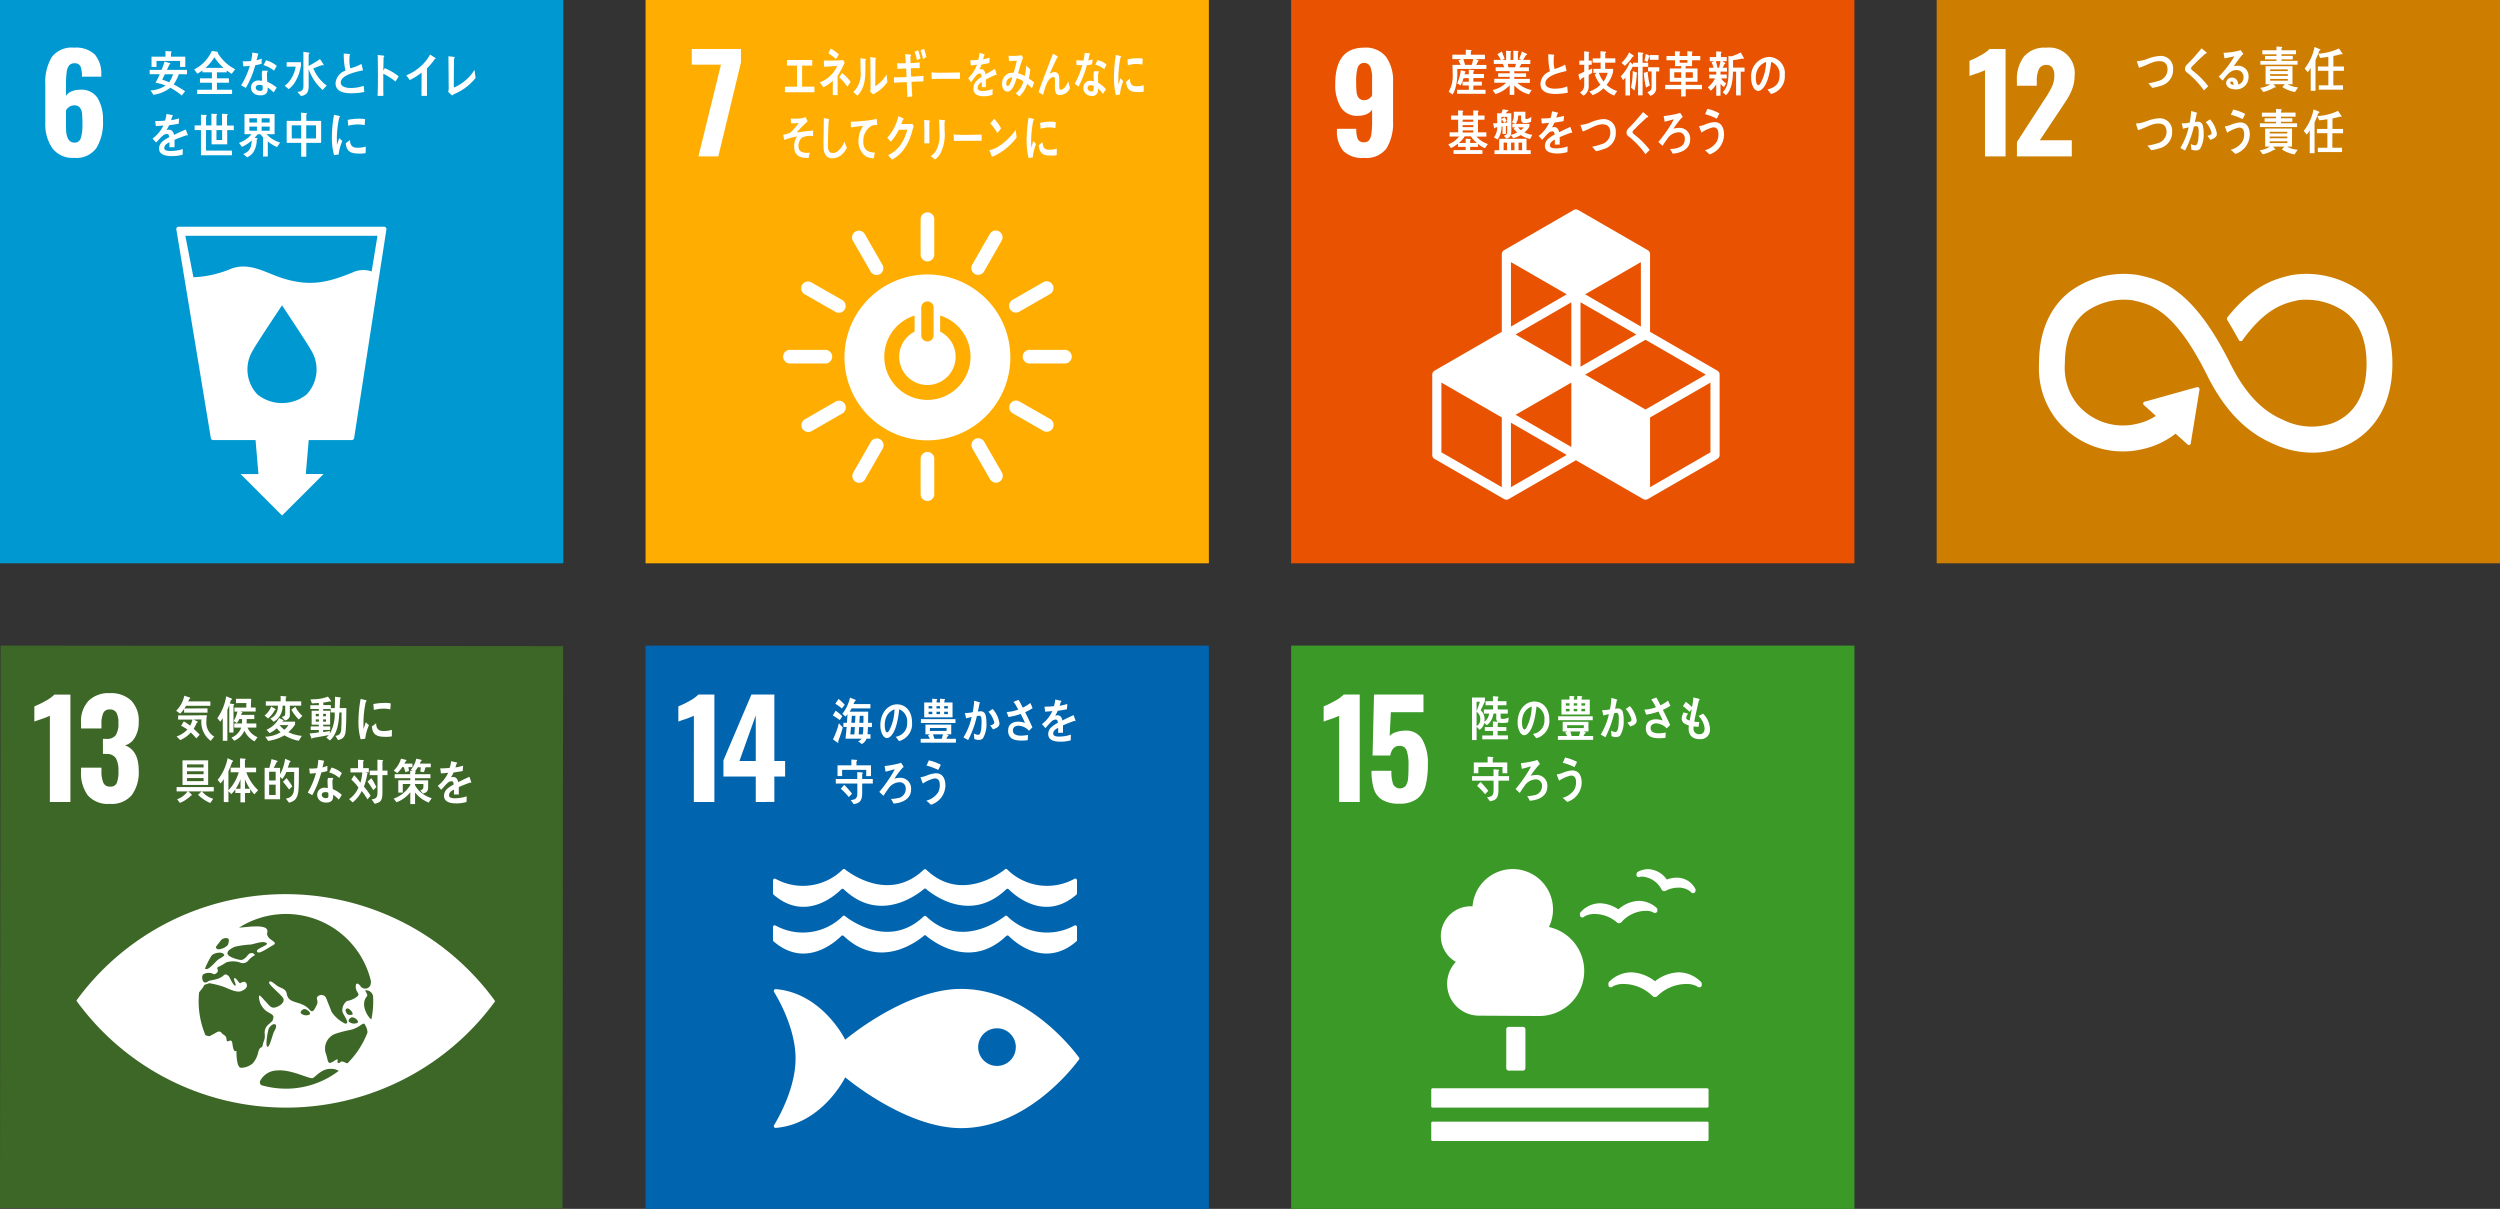 <svg xmlns="http://www.w3.org/2000/svg" width="372" height="179.88" viewBox="0 0 372 179.88">
  <rect x="0" y="0" width="372" height="179.88" fill="#333333" stroke="none"/>
  <g id="グループ_736" data-name="グループ 736" transform="translate(0)">
    <g id="グループ_705" data-name="グループ 705" transform="translate(0 0)">
      <rect id="長方形_750" data-name="長方形 750" width="83.819" height="83.819" transform="translate(0 0)" fill="#0098d1"/>
      <g id="グループ_660" data-name="グループ 660" transform="translate(6.74 7.093)">
        <path id="パス_1620" data-name="パス 1620" d="M987.366,244.86a6.275,6.275,0,0,1-1.056-3.828v-5.683a7.28,7.28,0,0,1,.947-4.035,3.7,3.7,0,0,1,3.335-1.43,4.069,4.069,0,0,1,3.078,1.006,4.356,4.356,0,0,1,.967,3.038l.02.276h-2.9a3.879,3.879,0,0,0-.217-1.549.908.908,0,0,0-.908-.444.968.968,0,0,0-.76.3,1.933,1.933,0,0,0-.375.986,13.383,13.383,0,0,0-.109,1.954v1.618a1.706,1.706,0,0,1,.829-.681,3.265,3.265,0,0,1,1.3-.246,2.841,2.841,0,0,1,2.575,1.233,6.137,6.137,0,0,1,.8,3.364,7.23,7.23,0,0,1-.986,4.094,3.694,3.694,0,0,1-3.295,1.451A3.779,3.779,0,0,1,987.366,244.86Zm4.223-1.509a6.512,6.512,0,0,0,.246-2.1,15.528,15.528,0,0,0-.059-1.559,1.687,1.687,0,0,0-.325-.888.983.983,0,0,0-.819-.335,1.305,1.305,0,0,0-.74.217,1.621,1.621,0,0,0-.5.513v2.545q0,2.269,1.263,2.269A.926.926,0,0,0,991.589,243.351Z" transform="translate(-986.31 -229.884)" fill="#fff"/>
      </g>
      <path id="パス_1621" data-name="パス 1621" d="M1055.716,282.238a.37.37,0,0,0-.277-.121h-30.549a.345.345,0,0,0-.351.41l5.132,31.041a.359.359,0,0,0,.352.3h6.3l.431,5.056-2.651,0,6.167,6.168,6.183-6.181-2.65,0,.43-5.048h6.409a.353.353,0,0,0,.351-.3l4.8-31.036A.364.364,0,0,0,1055.716,282.238Zm-11.807,24.85a5.867,5.867,0,0,1-7.295,0,5.411,5.411,0,0,1-.675-6.6c.492-.921,4.008-6.2,4.31-6.651V293.8l.014.017.012-.017v.036c.294.449,3.816,5.729,4.309,6.651A5.412,5.412,0,0,1,1043.909,307.088Zm9.69-18.319a3.79,3.79,0,0,0-2.885.175c-3.791,1.536-6.37,2.089-10.357.841-2.51-.786-4.86-2.432-7.637-1.43a15.73,15.73,0,0,1-5.643,1.279l-1.2-6.169h28.59Z" transform="translate(-998.298 -248.382)" fill="#fff"/>
      <g id="グループ_661" data-name="グループ 661" transform="translate(22.274 7.572)">
        <path id="パス_1622" data-name="パス 1622" d="M1021.1,234.317a6.625,6.625,0,0,1-.771,1.524,13.484,13.484,0,0,1,1.706,1.013l-.5.632a9.627,9.627,0,0,0-1.7-1.157,5.267,5.267,0,0,1-2.512,1.049l-.433-.654a4.314,4.314,0,0,0,2.24-.733,8.678,8.678,0,0,0-1.5-.417,9.112,9.112,0,0,0,.623-1.257h-1.489v-.649h1.768a10.105,10.105,0,0,0,.438-1.243l.821.252a.082.082,0,0,1,.059.072c0,.071-.089.1-.14.108-.128.273-.248.546-.383.812h2.992v.649Zm.184-1.086v-.892h-3.505v.892h-.739V231.7h2.075v-.833l.795.05c.058,0,.128,0,.128.087,0,.056-.063.086-.1.108v.589h2.125v1.532Zm-2.258,1.092c-.135.267-.256.541-.395.806a7.874,7.874,0,0,1,1.03.389,4.508,4.508,0,0,0,.586-1.2Z" transform="translate(-1016.765 -230.844)" fill="#fff"/>
        <path id="パス_1623" data-name="パス 1623" d="M1035.322,234.231a6.953,6.953,0,0,1-.741-.51v.294h-1.456v.892h1.785v.653h-1.785V236.6h2.255v.641h-5.2V236.6h2.2V235.56H1030.6v-.653h1.779v-.892h-1.418v-.294a5.609,5.609,0,0,1-.752.5l-.471-.634a5.673,5.673,0,0,0,2.628-2.768l.812.137a.095.095,0,0,1,.058.165,6.476,6.476,0,0,0,2.61,2.437Zm-2.579-2.46a6.465,6.465,0,0,1-1.333,1.582h2.706A7.732,7.732,0,0,1,1032.743,231.772Z" transform="translate(-1023.12 -230.823)" fill="#fff"/>
        <path id="パス_1624" data-name="パス 1624" d="M1046.487,232.985c-.317.087-.626.158-.942.215a14.522,14.522,0,0,1-1.4,3.372c-.24-.115-.477-.251-.71-.389a11.41,11.41,0,0,0,1.29-2.9,7.077,7.077,0,0,1-.96.079c-.032-.252-.071-.5-.1-.763a2.631,2.631,0,0,0,.355.016,6.289,6.289,0,0,0,.9-.059,7.2,7.2,0,0,0,.172-1.245c.3.044.6.081.9.145-.078.331-.156.669-.259,1a7.773,7.773,0,0,0,.774-.245C1046.492,232.467,1046.487,232.726,1046.487,232.985Zm1.778,4.256a5.818,5.818,0,0,0-.883-.741c.006.08.006.158.006.237,0,.741-.5.943-1.075.943a1.99,1.99,0,0,1-.614-.094,1.151,1.151,0,0,1-.8-1.021,1.053,1.053,0,0,1,1.134-1.092,3.349,3.349,0,0,1,.528.042c-.019-.337-.044-.675-.044-1.012a1.386,1.386,0,0,1,.077-.491h.579c.039,0,.226-.027.226.06a.038.038,0,0,1-.007.029.866.866,0,0,0-.118.438c0,.382.028.755.06,1.135a4.919,4.919,0,0,1,1.4.856C1048.586,236.773,1048.432,237.016,1048.265,237.241Zm-1.645-1.035a1.1,1.1,0,0,0-.464-.08c-.244,0-.547.073-.547.411s.374.48.625.48.413-.048.413-.359C1046.647,236.507,1046.634,236.356,1046.62,236.205Zm1.709-2.194a4.025,4.025,0,0,0-1.565-.826l.374-.719a4.056,4.056,0,0,1,1.6.827Z" transform="translate(-1029.83 -231.064)" fill="#fff"/>
        <path id="パス_1625" data-name="パス 1625" d="M1058.511,233.42a6.692,6.692,0,0,1-.89,2.279,3.739,3.739,0,0,1-.882.942l-.6-.489a3.869,3.869,0,0,0,.535-.483,4.669,4.669,0,0,0,1.1-2.365h-1.341v-.668h2.139v.488A1.45,1.45,0,0,1,1058.511,233.42Zm3.268,3.351a7.421,7.421,0,0,1-2.074-3.1c0,.834.007,1.66.007,2.495,0,.956-.3,1.352-1.142,1.511l-.541-.619a2.687,2.687,0,0,0,.412-.072c.466-.166.489-.5.489-.993,0-1.228-.005-2.466-.005-3.7v-1.207l.826.13a.093.093,0,0,1,.082.087.184.184,0,0,1-.128.15V233.2a17,17,0,0,0,1.689-1.029l.483.725a.338.338,0,0,1,.065.144.082.082,0,0,1-.085.073.226.226,0,0,1-.116-.051c-.45.15-.894.331-1.339.488a5.746,5.746,0,0,0,2,2.561Z" transform="translate(-1036.053 -230.954)" fill="#fff"/>
        <path id="パス_1626" data-name="パス 1626" d="M1073.338,237.508c-.905,0-2.349-.137-2.349-1.509a2.118,2.118,0,0,1,1.474-1.855,10.712,10.712,0,0,1-.252-2.546l.577.045c.094.006.189.014.283.027.032.009.069.022.069.066a.134.134,0,0,1-.043.079,4.654,4.654,0,0,0-.038.661,4.16,4.16,0,0,0,.121,1.287.079.079,0,0,0,.057.022,7.167,7.167,0,0,0,1.6-.641c.094.309.158.633.235.95-.791.18-3.306.639-3.306,1.826,0,.669.936.8,1.375.8a5.584,5.584,0,0,0,2.031-.325c.037.3.07.611.089.921A9.6,9.6,0,0,1,1073.338,237.508Z" transform="translate(-1043.332 -231.202)" fill="#fff"/>
        <path id="パス_1627" data-name="パス 1627" d="M1085.91,235.975a9.171,9.171,0,0,0-1.81-1.164c0,.118-.006.234-.006.345V236.8c0,.432.012.873.019,1.3h-.866c.043-.937.049-1.875.049-2.815,0-1.093-.006-2.185-.03-3.27l.89.1a.086.086,0,0,1,.086.088.159.159,0,0,1-.1.132c-.019.666-.031,1.335-.044,2a2.772,2.772,0,0,0,.216-.36,8.582,8.582,0,0,1,2.083,1.233C1086.232,235.462,1086.07,235.719,1085.91,235.975Z" transform="translate(-1049.337 -231.408)" fill="#fff"/>
        <path id="パス_1628" data-name="パス 1628" d="M1095.854,232.56a8.553,8.553,0,0,1-1.156,1.387v4.086h-.815l.018-3.462c-.26.212-.538.4-.816.587a8.8,8.8,0,0,1-.952.527l-.513-.718a6.467,6.467,0,0,0,1.292-.668,7.243,7.243,0,0,0,1.168-.952,6.414,6.414,0,0,0,1.08-1.46l.779.5a.1.1,0,0,1,.043.08C1095.983,232.547,1095.9,232.56,1095.854,232.56Z" transform="translate(-1053.44 -231.344)" fill="#fff"/>
        <path id="パス_1629" data-name="パス 1629" d="M1104.857,237.958a2.758,2.758,0,0,0-.442.269c-.193-.184-.387-.376-.586-.544a1.669,1.669,0,0,0,.085-.6c0-.438-.013-.882-.013-1.319,0-1.1-.018-2.275-.031-3.38l.854.1a.094.094,0,0,1,.086.092.184.184,0,0,1-.092.137c-.03,1.029-.042,2.138-.042,3.165v1.1c0,.038.017.046.042.046a.258.258,0,0,0,.078-.015,6.907,6.907,0,0,0,2.668-2.163c.079-.115.151-.238.236-.353.007-.015.025-.037.042-.037s.024.045.031.067c.037.361.085.721.151,1.083A7.927,7.927,0,0,1,1104.857,237.958Z" transform="translate(-1059.421 -231.588)" fill="#fff"/>
        <path id="パス_1630" data-name="パス 1630" d="M1022.757,252.419a.177.177,0,0,1-.1-.037c-.464.152-1.36.49-1.784.675v1.109l-.76-.007c.005-.1.005-.209.005-.331v-.4c-.516.231-.773.525-.773.856,0,.287.3.438.883.438a5.955,5.955,0,0,0,1.875-.287l-.025.842a5.57,5.57,0,0,1-1.618.208c-1.262,0-1.894-.382-1.894-1.151a1.406,1.406,0,0,1,.528-1.036,4.725,4.725,0,0,1,.979-.618c-.012-.323-.115-.488-.3-.488a.955.955,0,0,0-.665.273,5.775,5.775,0,0,0-.5.488c-.237.252-.385.424-.475.511-.116-.13-.3-.324-.534-.59a5.249,5.249,0,0,0,1.624-1.948c-.343.042-.723.071-1.135.092-.025-.272-.064-.524-.1-.747a11.743,11.743,0,0,0,1.475-.072,5.675,5.675,0,0,0,.218-.993l.871.188c.052.013.078.043.078.086s-.033.079-.1.108c-.032.122-.091.31-.173.554a10.826,10.826,0,0,0,1.205-.265l-.072.789c-.354.073-.83.146-1.422.224a4.385,4.385,0,0,1-.4.718,1.363,1.363,0,0,1,.367-.051c.393,0,.651.252.767.77.515-.258,1.1-.525,1.74-.8l.3.8C1022.834,252.391,1022.809,252.419,1022.757,252.419Z" transform="translate(-1017.176 -239.829)" fill="#fff"/>
        <path id="パス_1631" data-name="パス 1631" d="M1034.73,251.592v2.122H1032.4v-2.122h-.824v3.05h3.859v.7h-4.614v-3.755h-.94V250.9h.94v-1.6l.768.044a.1.1,0,0,1,.1.086.141.141,0,0,1-.11.123V250.9h.8v-1.74l.748.036a.1.1,0,0,1,.1.086.148.148,0,0,1-.1.123v1.5h.825v-1.74l.76.036a.1.1,0,0,1,.1.086c0,.059-.065.108-.11.123v1.5h1v.689Zm-.759,0h-.844v1.475h.844Z" transform="translate(-1023.193 -239.808)" fill="#fff"/>
        <path id="パス_1632" data-name="パス 1632" d="M1048.475,254.173a5.459,5.459,0,0,1-1.372-.842v2.25h-.709v-2.841c-.128-.15-.252-.31-.374-.466h-.425a4.928,4.928,0,0,1-.458.517l.329.051c.037.007.1.028.1.086a.147.147,0,0,1-.109.13,3.482,3.482,0,0,1-.521,1.912,2.351,2.351,0,0,1-.909.733l-.579-.5c.941-.352,1.217-.935,1.263-2.006a5.526,5.526,0,0,1-1.451.956l-.444-.6a5.356,5.356,0,0,0,1.122-.589,2.981,2.981,0,0,0,.727-.7h-1.031v-3h4.479v3h-1.192a4.5,4.5,0,0,0,2.018,1.243Zm-2.989-4.285h-1.127v.639h1.127Zm0,1.243h-1.127v.618h1.127Zm1.893-1.243h-1.192v.639h1.192Zm0,1.243h-1.192v.618h1.192Z" transform="translate(-1029.529 -239.864)" fill="#fff"/>
        <path id="パス_1633" data-name="パス 1633" d="M1059.65,253.339v2.07h-.759v-2.07h-2.159v-3.273h2.126v-1.214l.8.064a.1.1,0,0,1,.1.087.137.137,0,0,1-.109.122v.941h2.21v3.273Zm-.766-2.6h-1.4v1.949h1.4Zm2.209,0h-1.451v1.949h1.451Z" transform="translate(-1036.346 -239.657)" fill="#fff"/>
        <path id="パス_1634" data-name="パス 1634" d="M1070.92,255.377c-.224.023-.448.053-.678.082a9.559,9.559,0,0,1-.323-2.824,18.185,18.185,0,0,1,.323-3.179l.541.126a1.887,1.887,0,0,1,.267.069.092.092,0,0,1,.069.1.1.1,0,0,1-.1.1,14.67,14.67,0,0,0-.361,3.3c0,.269.013.532.013.8.112-.339.217-.682.335-1.02.156.142.312.292.466.434A7.066,7.066,0,0,0,1070.92,255.377Zm4.023-.213a5.021,5.021,0,0,1-1.136.064c-.889-.028-1.717-.173-1.825-1.534.209-.158.419-.325.634-.475,0,.772.361,1.121.941,1.138a3.918,3.918,0,0,0,1.4-.169C1074.953,254.513,1074.948,254.835,1074.943,255.165Zm-.156-4.16a4.865,4.865,0,0,0-1.441-.089,6.614,6.614,0,0,0-1,.174c-.026-.268-.044-.6-.077-.869a7.555,7.555,0,0,1,1.411-.169,5.124,5.124,0,0,1,1.174.059C1074.835,250.407,1074.818,250.709,1074.787,251.005Z" transform="translate(-1042.807 -239.952)" fill="#fff"/>
      </g>
    </g>
    <g id="グループ_706" data-name="グループ 706" transform="translate(96.06 0)">
      <rect id="長方形_751" data-name="長方形 751" width="83.819" height="83.819" transform="translate(0)" fill="#ffad00"/>
      <g id="グループ_663" data-name="グループ 663" transform="translate(6.878 7.291)">
        <path id="パス_1635" data-name="パス 1635" d="M70.141,416.755H65.8v-2.328h7.32v1.993l-3.374,13.989h-2.96Z" transform="translate(-65.8 -414.427)" fill="#fff"/>
      </g>
      <g id="グループ_664" data-name="グループ 664" transform="translate(20.465 31.594)">
        <path id="パス_1636" data-name="パス 1636" d="M122.688,480.2a12.342,12.342,0,1,0,12.34,12.341,12.341,12.341,0,0,0-12.34-12.341m-.914,4.876a.918.918,0,0,1,1.833,0v4.237a.919.919,0,0,1-1.833,0Zm.916,13.789a6.42,6.42,0,0,1-1.908-12.55v2.39a4.2,4.2,0,1,0,3.8-.006v-2.388a6.42,6.42,0,0,1-1.9,12.553" transform="translate(-101.213 -470.953)" fill="#fff"/>
        <path id="パス_1637" data-name="パス 1637" d="M99.747,503.206a1.032,1.032,0,0,0-.948-1.013h-5.4a1.017,1.017,0,0,0,0,2.03h5.4a1.035,1.035,0,0,0,.948-1.017" transform="translate(-92.438 -481.73)" fill="#fff"/>
        <path id="パス_1638" data-name="パス 1638" d="M169.635,503.206a1.032,1.032,0,0,0-.948-1.013h-5.4a1.017,1.017,0,0,0,0,2.03h5.4a1.035,1.035,0,0,0,.948-1.017" transform="translate(-126.679 -481.73)" fill="#fff"/>
        <path id="パス_1639" data-name="パス 1639" d="M133.574,539.27a1.032,1.032,0,0,0,1.012-.948v-5.4a1.017,1.017,0,0,0-2.03,0v5.4a1.036,1.036,0,0,0,1.018.948" transform="translate(-112.093 -496.315)" fill="#fff"/>
        <path id="パス_1640" data-name="パス 1640" d="M164.879,521.12a1.033,1.033,0,0,0-.32-1.35l-4.691-2.684a1.017,1.017,0,0,0-1.008,1.761l4.691,2.684a1.035,1.035,0,0,0,1.328-.412" transform="translate(-124.759 -488.976)" fill="#fff"/>
        <path id="パス_1641" data-name="パス 1641" d="M113.141,534.515a1.032,1.032,0,0,0,1.35-.32l2.684-4.69a1.017,1.017,0,0,0-1.761-1.009l-2.684,4.69a1.036,1.036,0,0,0,.412,1.329" transform="translate(-102.329 -494.396)" fill="#fff"/>
        <path id="パス_1642" data-name="パス 1642" d="M151.551,534.475a1.032,1.032,0,0,0,.406-1.327l-2.694-4.685a1.016,1.016,0,0,0-1.759,1.012l2.694,4.685a1.034,1.034,0,0,0,1.353.315" transform="translate(-119.366 -494.38)" fill="#fff"/>
        <path id="パス_1643" data-name="パス 1643" d="M97.922,521.188a1.031,1.031,0,0,0,1.326.405l4.684-2.694a1.016,1.016,0,0,0-1.011-1.759l-4.684,2.694a1.034,1.034,0,0,0-.315,1.354" transform="translate(-95.061 -489.002)" fill="#fff"/>
        <path id="パス_1644" data-name="パス 1644" d="M133.574,469.383a1.032,1.032,0,0,0,1.012-.948V463.03a1.017,1.017,0,0,0-2.03,0v5.405a1.036,1.036,0,0,0,1.018.948" transform="translate(-112.093 -462.075)" fill="#fff"/>
        <path id="パス_1645" data-name="パス 1645" d="M104.222,486.405a1.031,1.031,0,0,0-.32-1.35l-4.691-2.685a1.016,1.016,0,0,0-1.007,1.762l4.69,2.684a1.034,1.034,0,0,0,1.328-.411" transform="translate(-95.041 -471.967)" fill="#fff"/>
        <path id="パス_1646" data-name="パス 1646" d="M147.855,473.859a1.033,1.033,0,0,0,1.35-.32l2.684-4.69a1.017,1.017,0,0,0-1.762-1.008l-2.684,4.69a1.035,1.035,0,0,0,.412,1.329" transform="translate(-119.337 -464.678)" fill="#fff"/>
        <path id="パス_1647" data-name="パス 1647" d="M116.713,473.89a1.032,1.032,0,0,0,.4-1.327l-2.694-4.685a1.017,1.017,0,0,0-1.759,1.012l2.694,4.684a1.035,1.035,0,0,0,1.354.316" transform="translate(-102.297 -464.697)" fill="#fff"/>
        <path id="パス_1648" data-name="パス 1648" d="M158.506,486.349a1.032,1.032,0,0,0,1.327.405l4.684-2.694a1.016,1.016,0,0,0-1.011-1.759l-4.685,2.694a1.035,1.035,0,0,0-.315,1.354" transform="translate(-124.744 -471.933)" fill="#fff"/>
      </g>
      <g id="グループ_665" data-name="グループ 665" transform="translate(20.479 7.226)">
        <path id="パス_1649" data-name="パス 1649" d="M92.959,422.437v-.832h1.807v-3.14h-1.5v-.832h3.767v.832H95.52v3.14h1.834v.832Z" transform="translate(-92.707 -415.933)" fill="#fff"/>
        <path id="パス_1650" data-name="パス 1650" d="M105.786,418.379v.87c0,.66,0,1.322,0,1.977h-.716c0-.719,0-1.437.006-2.152a5.141,5.141,0,0,1-1.431.988,6.616,6.616,0,0,0-.52-.733,4.579,4.579,0,0,0,2.6-2.431c-.649.007-1.3.081-1.949.119-.012-.311-.023-.615-.04-.925.837,0,1.679-.006,2.516-.048a1.452,1.452,0,0,0,.367-.056l.21.414A15.53,15.53,0,0,1,105.786,418.379Zm-.254-2.518a6.7,6.7,0,0,0-1.126-.854c.125-.238.244-.468.368-.707a6.6,6.6,0,0,1,1.206.869C105.836,415.408,105.691,415.638,105.532,415.861Zm1.7,4.119a7.3,7.3,0,0,0-1.2-1.4l.413-.636a5.6,5.6,0,0,1,1.277,1.322Z" transform="translate(-97.69 -414.3)" fill="#fff"/>
        <path id="パス_1651" data-name="パス 1651" d="M114.733,417.255c-.035,1.661.146,3.2-.662,4.582a2.728,2.728,0,0,1-.547.678c-.182-.163-.453-.413-.589-.541a3.81,3.81,0,0,0,1.07-3.2c0-.6-.012-1.224-.023-1.823l.752.1a.072.072,0,0,1,.062.082A.183.183,0,0,1,114.733,417.255Zm2.093,4.473a9.75,9.75,0,0,1-.944.6,4.325,4.325,0,0,1-.446-.42,1.546,1.546,0,0,0,.056-.395v-.993c0-1.242-.017-2.509-.035-3.751l.787.128a.09.09,0,0,1,.062.1.178.178,0,0,1-.085.137c-.01.346-.006.686-.006,1.032,0,.976-.011,1.978-.028,2.953a5.15,5.15,0,0,0,1.306-1.2c.118-.145.226-.316.339-.476.012-.016.023-.041.04-.041s.028.081.028.1c.023.339.062.661.108.991A6.227,6.227,0,0,1,116.826,421.727Z" transform="translate(-102.494 -415.512)" fill="#fff"/>
        <path id="パス_1652" data-name="パス 1652" d="M127.383,419.291c.036.731.067,1.454.114,2.187-.243.025-.486.034-.729.067-.025-.739-.062-1.47-.082-2.208-.639.022-1.272.045-1.907.09q-.008-.41-.017-.822c.145.011.289.014.437.018.485.012.967-.032,1.448-.043-.019-.426-.034-.844-.06-1.27-.435,0-.866.031-1.3.053-.006-.274-.029-.557-.04-.832.424.01.855.005,1.285-.014-.025-.457-.056-.906-.091-1.364l.773.093a.115.115,0,0,1,.093.117.163.163,0,0,1-.094.142c.006.334.017.663.02,1a13.073,13.073,0,0,0,1.365-.105c-.006.291,0,.571-.005.852-.441,0-.881,0-1.318.014.02.418.034.838.059,1.258.606-.024,1.218-.063,1.824-.124.007.283-.006.563,0,.838C128.567,419.227,127.971,419.267,127.383,419.291Zm.833-3.2a12.239,12.239,0,0,0-.374-1.278l.538-.226a11.55,11.55,0,0,1,.337,1.218Zm.881-.192a12.988,12.988,0,0,0-.369-1.312l.517-.206a8.945,8.945,0,0,1,.347,1.214Z" transform="translate(-108.289 -414.342)" fill="#fff"/>
        <path id="パス_1653" data-name="パス 1653" d="M139.962,422.208c-.344-.022-.616-.022-.9-.022-.32-.008-2.525,0-3.293.03-.012-.3-.029-.673-.035-.894-.008-.111.042-.118.079-.111a2.623,2.623,0,0,0,.35.051c.369.022.761.016,1.185.016.877,0,1.659-.024,2.641-.037C139.974,421.538,139.969,421.912,139.962,422.208Z" transform="translate(-113.666 -417.686)" fill="#fff"/>
        <path id="パス_1654" data-name="パス 1654" d="M150.591,418.854a.124.124,0,0,1-.078-.037c-.376.155-1.1.5-1.446.695v1.14l-.616-.007c.005-.1.005-.215.005-.341v-.415a1.037,1.037,0,0,0-.626.88c0,.3.239.45.716.45a3.879,3.879,0,0,0,1.518-.295l-.022.866a3.583,3.583,0,0,1-1.309.216c-1.023,0-1.533-.393-1.533-1.185a1.6,1.6,0,0,1,.427-1.065,3.693,3.693,0,0,1,.793-.635c-.011-.335-.095-.5-.244-.5a.7.7,0,0,0-.538.282,5.858,5.858,0,0,0-.4.5c-.192.259-.313.437-.385.526-.094-.134-.24-.334-.433-.607a5.3,5.3,0,0,0,1.314-2c-.275.043-.585.073-.918.095-.021-.282-.052-.541-.083-.769a7.387,7.387,0,0,0,1.2-.074,7.4,7.4,0,0,0,.177-1.02l.7.193a.088.088,0,0,1,.063.088.124.124,0,0,1-.084.11c-.026.128-.074.319-.141.571a7.212,7.212,0,0,0,.976-.274l-.059.813c-.287.076-.673.149-1.153.23a4.945,4.945,0,0,1-.323.74.887.887,0,0,1,.3-.05c.318,0,.526.258.621.79.417-.265.892-.54,1.409-.821l.239.828C150.654,418.825,150.634,418.854,150.591,418.854Z" transform="translate(-118.898 -414.911)" fill="#fff"/>
        <path id="パス_1655" data-name="パス 1655" d="M160.758,421.153a8.315,8.315,0,0,0-.711-.665,4.082,4.082,0,0,1-1.149,1.876l-.543-.46a3.309,3.309,0,0,0,1.134-1.784,3.424,3.424,0,0,0-.994-.476c-.085.261-.168.525-.271.774-.244.617-.579,1.241-1.143,1.227-.464-.012-.776-.544-.76-1.19a1.607,1.607,0,0,1,1.058-1.557,1.993,1.993,0,0,1,.676-.054c.132-.521.334-1.254.467-1.808l-1.162.083-.083-.812.06.006a7.152,7.152,0,0,0,1.9-.092c.061.133.135.263.207.392A11.824,11.824,0,0,0,159,417.86c-.1.357-.19.715-.3,1.062a3.438,3.438,0,0,1,.99.415,8.379,8.379,0,0,0,.216-1.555c.21.185.418.364.615.563a9.955,9.955,0,0,1-.23,1.352,6.923,6.923,0,0,1,.8.59C160.981,420.573,160.873,420.867,160.758,421.153Zm-3.814-.722c0,.2.053.369.2.373a.265.265,0,0,0,.234-.134,4.479,4.479,0,0,0,.476-1.134A.9.9,0,0,0,156.945,420.431Z" transform="translate(-123.751 -415.241)" fill="#fff"/>
        <path id="パス_1656" data-name="パス 1656" d="M170.089,421.96c-.744,0-.688-.877-.689-1.564v-.682c0-.2,0-.444-.2-.442a.522.522,0,0,0-.149.029c-.84.276-1.157,1.724-1.42,2.635-.223-.135-.442-.271-.661-.405.229-.709.486-1.4.749-2.1.295-.776.586-1.556.888-2.33.166-.431.322-.87.5-1.293a6.7,6.7,0,0,1,.7.4.081.081,0,0,1,.039.071.1.1,0,0,1-.1.095c-.373.726-.708,1.492-1.049,2.24-.034.072-.067.137-.1.2a1.468,1.468,0,0,1,.743-.276c.543,0,.711.464.712,1.085,0,.373-.006.739-.005,1.112,0,.186.024.442.213.441a.925.925,0,0,0,.628-.389,3.576,3.576,0,0,0,.493-.876c.089.342.18.679.258,1.023A1.7,1.7,0,0,1,170.089,421.96Z" transform="translate(-128.966 -415.04)" fill="#fff"/>
        <path id="パス_1657" data-name="パス 1657" d="M180.082,417.281c-.275.05-.506.088-.777.112a14.435,14.435,0,0,1-1.226,3.178c-.2-.121-.392-.261-.583-.4a12.822,12.822,0,0,0,1.144-2.778,6.443,6.443,0,0,1-.886-.021c0-.247,0-.495.006-.748a2.166,2.166,0,0,0,.295.051,4.63,4.63,0,0,0,.757.035,7.23,7.23,0,0,0,.17-1.128c.3,0,.566.026.776.041a8.534,8.534,0,0,1-.256,1.073,5.319,5.319,0,0,0,.678-.158C180.15,416.779,180.114,417.029,180.082,417.281Zm1.607,4.383a5.251,5.251,0,0,0-.716-.808c0,.082-.007.161-.014.24a.837.837,0,0,1-1.013.881,1.485,1.485,0,0,1-.529-.139,1.152,1.152,0,0,1-.621-1.085.991.991,0,0,1,1.076-1.028,2.631,2.631,0,0,1,.46.079c.009-.344-.039-.681-.023-1.021a1.6,1.6,0,0,1,.091-.493l.509.023c.034,0,.2-.021.195.065,0,.016,0,.023-.007.029a.984.984,0,0,0-.121.44c-.018.387.022.782.021,1.171a4.256,4.256,0,0,1,1.159.96A7.865,7.865,0,0,1,181.689,421.663Zm-1.36-1.159a.861.861,0,0,0-.4-.112c-.215-.017-.486.036-.512.378a.528.528,0,0,0,.511.53c.21.017.365-.023.389-.335C180.329,420.812,180.33,420.66,180.328,420.5Zm1.559-2.5a2.924,2.924,0,0,0-1.322-.662l.316-.7a2.972,2.972,0,0,1,1.353.662Z" transform="translate(-134.125 -414.927)" fill="#fff"/>
        <path id="パス_1658" data-name="パス 1658" d="M106.883,440.077a2.2,2.2,0,0,1-1.4.489c-.749,0-1.22-.583-1.261-1.606-.01-.138-.005-.274-.005-.411,0-.389.005-.777.015-1.174.016-.93.027-1.867.037-2.8.164.03.332.066.5.109a.88.88,0,0,1,.206.051c.041.021.093.05.093.114a.146.146,0,0,1-.079.122c-.063,1.255-.11,2.522-.11,3.776,0,.64.211,1.03.7,1.03a1.291,1.291,0,0,0,.67-.209,2.916,2.916,0,0,0,1.06-1.505l.385.936A3.417,3.417,0,0,1,106.883,440.077Z" transform="translate(-98.222 -424.236)" fill="#fff"/>
        <path id="パス_1659" data-name="パス 1659" d="M116.052,435.716c-.02,0-.043-.01-.064-.011a1.576,1.576,0,0,0-.714.121,2.581,2.581,0,0,0-1.213,2.243c-.053,1.49.9,1.7,1.71,1.737-.05.279-.1.566-.166.844l-.108,0a2.554,2.554,0,0,1-1.1-.307,2.691,2.691,0,0,1-1.056-2.334,3.906,3.906,0,0,1,.687-2.174c-.606.051-1.216.125-1.817.228,0-.288-.011-.574-.007-.857a23.2,23.2,0,0,0,3.121-.266,5.9,5.9,0,0,0,.726-.173c.012.111.075.825.073.882A.063.063,0,0,1,116.052,435.716Z" transform="translate(-102.136 -424.326)" fill="#fff"/>
        <path id="パス_1660" data-name="パス 1660" d="M126.63,435.9c-.086.288-.159.585-.255.864a7.315,7.315,0,0,1-1.351,2.518,5.041,5.041,0,0,1-1.5,1.2c-.187-.233-.384-.464-.582-.68a5.329,5.329,0,0,0,.876-.519,5.012,5.012,0,0,0,.955-.968,6.714,6.714,0,0,0,1.023-2.3l-1.255.024a7.622,7.622,0,0,1-1.2,1.774c-.169-.2-.338-.407-.52-.592a7.137,7.137,0,0,0,1.658-3.223l.706.33a.121.121,0,0,1,.068.111.1.1,0,0,1-.1.1c-.08.215-.146.44-.242.64.451,0,.9-.008,1.355-.008a.966.966,0,0,0,.289-.039c.066.134.141.255.2.392C126.714,435.649,126.668,435.777,126.63,435.9Z" transform="translate(-107.337 -423.948)" fill="#fff"/>
        <path id="パス_1661" data-name="パス 1661" d="M134.358,435.362v.3c0,.964,0,1.935.006,2.9H133.6c.006-.18.012-.361.012-.532v-1.064c0-.632-.007-1.265-.03-1.891l.808.086a.062.062,0,0,1,.056.066A.176.176,0,0,1,134.358,435.362Zm2.257.009c0,.438.012.869.012,1.307a6.238,6.238,0,0,1-.69,3.515,2.6,2.6,0,0,1-.748.77,6.656,6.656,0,0,0-.627-.5,3.1,3.1,0,0,0,.713-.69,4.62,4.62,0,0,0,.594-2.769c0-.662-.034-1.323-.068-1.977l.8.093a.1.1,0,0,1,.1.1A.19.19,0,0,1,136.615,435.371Z" transform="translate(-112.61 -424.457)" fill="#fff"/>
        <path id="パス_1662" data-name="パス 1662" d="M146.348,440.313c-.342-.022-.613-.022-.889-.022-.319-.006-2.45,0-3.214.03-.012-.288-.031-.654-.036-.871-.006-.108.043-.116.08-.108a2.932,2.932,0,0,0,.347.051c.367.021,1.082.014,1.5.014.872,0,1.267-.022,2.239-.036C146.359,439.658,146.354,440.027,146.348,440.313Z" transform="translate(-116.837 -426.568)" fill="#fff"/>
        <path id="パス_1663" data-name="パス 1663" d="M153.921,440.02a3.933,3.933,0,0,1-.927.416c-.032-.092-.362-.963-.362-.963,0-.031.025-.031.041-.031a.781.781,0,0,0,.226-.039,4.873,4.873,0,0,0,1.679-.909,10.233,10.233,0,0,0,1.962-2.045c.043.378.095.756.143,1.136A9.316,9.316,0,0,1,153.921,440.02Zm-.121-3.115a8.05,8.05,0,0,0-1.052-1.437c.206-.215.4-.446.6-.67a7.133,7.133,0,0,1,1.015,1.411A5.011,5.011,0,0,1,153.8,436.905Z" transform="translate(-121.944 -424.343)" fill="#fff"/>
        <path id="パス_1664" data-name="パス 1664" d="M164.394,440.391c-.2.023-.4.052-.613.081a10.52,10.52,0,0,1-.291-2.825,20.128,20.128,0,0,1,.291-3.18l.488.126a1.5,1.5,0,0,1,.241.069.092.092,0,0,1,.063.1.1.1,0,0,1-.09.1,16.117,16.117,0,0,0-.326,3.3c0,.27.011.533.011.8.1-.339.2-.683.3-1.022.14.144.282.293.42.436A7.671,7.671,0,0,0,164.394,440.391Zm3.571-.352a4.078,4.078,0,0,1-1.026.063c-.8-.028-1.551-.172-1.649-1.534.189-.159.379-.326.573-.477,0,.773.326,1.121.849,1.14a3.229,3.229,0,0,0,1.265-.17C167.974,439.386,167.969,439.709,167.965,440.039Zm-.2-4.019a3.953,3.953,0,0,0-1.3-.09,5.33,5.33,0,0,0-.9.175c-.023-.269-.039-.6-.068-.869a6.258,6.258,0,0,1,1.273-.17,4.187,4.187,0,0,1,1.06.059C167.8,435.42,167.788,435.722,167.76,436.02Z" transform="translate(-127.263 -424.181)" fill="#fff"/>
        <path id="パス_1665" data-name="パス 1665" d="M189.85,422.049c-.2.022-.393.052-.6.081a10.753,10.753,0,0,1-.284-2.818,20.5,20.5,0,0,1,.284-3.171l.475.126a1.425,1.425,0,0,1,.235.068.093.093,0,0,1,.062.1.1.1,0,0,1-.088.1,16.46,16.46,0,0,0-.318,3.29c0,.27.011.532.011.8.1-.338.192-.681.3-1.019l.409.434A7.829,7.829,0,0,0,189.85,422.049Zm3.534-.437a3.868,3.868,0,0,1-1,.062c-.781-.028-1.51-.171-1.605-1.529.185-.158.368-.325.558-.475,0,.771.318,1.118.826,1.137a3.079,3.079,0,0,0,1.231-.169C193.392,420.961,193.388,421.283,193.384,421.612Zm-.2-4.008a3.771,3.771,0,0,0-1.267-.09,5.067,5.067,0,0,0-.875.175c-.023-.269-.038-.6-.067-.868a6.038,6.038,0,0,1,1.239-.169,4.008,4.008,0,0,1,1.032.059C193.227,417.006,193.212,417.307,193.185,417.6Z" transform="translate(-139.747 -415.202)" fill="#fff"/>
        <path id="パス_1666" data-name="パス 1666" d="M95.225,437.351a1.706,1.706,0,0,0-.463,1.5c.114.677.872.752,1.27.744.125,0,.258-.013.39-.028-.056.263-.122.521-.177.779l-.116,0c-.775.016-1.889-.11-2.014-1.4a2.5,2.5,0,0,1,.421-1.792,10.794,10.794,0,0,0-1.918.523c-.041-.263-.1-.52-.153-.777a4.588,4.588,0,0,0,1.015-.284,7.567,7.567,0,0,0,1.3-1.471,8.025,8.025,0,0,1-1.157.058c0-.243-.009-.488-.029-.728a6.7,6.7,0,0,0,1.743-.047,1.63,1.63,0,0,0,.434-.178c.116.216.231.44.334.662a15.633,15.633,0,0,0-1.638,1.657c.813-.131,1.631-.228,2.444-.3,0,.278,0,.558-.007.836A2.679,2.679,0,0,0,95.225,437.351Z" transform="translate(-92.465 -424.075)" fill="#fff"/>
      </g>
    </g>
    <g id="グループ_707" data-name="グループ 707" transform="translate(192.12 0)">
      <rect id="長方形_753" data-name="長方形 753" width="83.819" height="83.819" transform="translate(0)" fill="#e85200"/>
      <g id="グループ_671" data-name="グループ 671" transform="translate(6.563 7.093)">
        <path id="パス_1682" data-name="パス 1682" d="M434.707,429.421a4.456,4.456,0,0,1-.957-3.068v-.237h2.881a3.731,3.731,0,0,0,.226,1.539.944.944,0,0,0,.938.454.909.909,0,0,0,.74-.3,2,2,0,0,0,.345-.977,14.77,14.77,0,0,0,.1-1.963v-1.618a1.71,1.71,0,0,1-.809.68,3.117,3.117,0,0,1-1.283.247,2.815,2.815,0,0,1-2.584-1.3,6.479,6.479,0,0,1-.809-3.453q0-5.387,4.3-5.387a3.846,3.846,0,0,1,3.256,1.361,6.018,6.018,0,0,1,1.046,3.749v5.821A7.226,7.226,0,0,1,441.14,429a3.737,3.737,0,0,1-3.364,1.44A4.008,4.008,0,0,1,434.707,429.421Zm4.272-8.3v-2.545a4.383,4.383,0,0,0-.257-1.658,1.009,1.009,0,0,0-1.875.049,6.767,6.767,0,0,0-.237,2.1,15.623,15.623,0,0,0,.059,1.568,1.67,1.67,0,0,0,.325.878.981.981,0,0,0,.819.336A1.312,1.312,0,0,0,438.979,421.124Z" transform="translate(-433.494 -414.04)" fill="#fff"/>
      </g>
      <path id="パス_1683" data-name="パス 1683" d="M504.215,485.218l-10.01-5.777V467.885a.683.683,0,0,0-.341-.592l-10.349-5.975a.683.683,0,0,0-.682,0l-10.35,5.975a.682.682,0,0,0-.341.592v11.556l-10.008,5.777a.682.682,0,0,0-.341.592v11.952a.683.683,0,0,0,.341.592l10.35,5.974a.68.68,0,0,0,.682,0l10.008-5.777,10.007,5.777a.681.681,0,0,0,.683,0l10.351-5.974a.684.684,0,0,0,.341-.592V485.81A.683.683,0,0,0,504.215,485.218Zm-21.724,11.361-8.3-4.793,8.3-4.794Zm9.665-16.743-8.3,4.791v-9.585Zm-9.665,4.792-8.3-4.792,8.3-4.794Zm2.048,1.182,8.983-5.185,8.986,5.185L493.522,491Zm8.3-7.157-8.3-4.794,8.3-4.792Zm-11.032-4.794-8.3,4.794v-9.586Zm-9.666,28.694-8.985-5.186V486.993l8.985,5.188Zm1.365,0v-9.585l8.3,4.793Zm29.685-5.186-8.986,5.186V492.18l8.986-5.188Z" transform="translate(-440.796 -430.065)" fill="#fff"/>
      <g id="グループ_672" data-name="グループ 672" transform="translate(23.382 7.391)">
        <path id="パス_1684" data-name="パス 1684" d="M467.87,417.489c0,.188.01.37.01.56a8.1,8.1,0,0,1-.277,2.252,3.616,3.616,0,0,1-.436,1l-.573-.413a4.828,4.828,0,0,0,.592-2.668c0-.443-.013-.895-.031-1.337h1.218c-.11-.219-.215-.444-.332-.655l.449-.2h-1.353v-.661h2v-.742l.739.051c.055,0,.117,0,.117.088,0,.051-.056.1-.093.109v.5h2.086v.661h-1.4l.4.154a.078.078,0,0,1,.062.072c0,.043-.049.066-.08.072-.093.19-.178.379-.284.561h1.515v.6Zm-.032,3.694V420.6h1.748v-.645h-.929v-.56h.929v-.539h-.776a5.462,5.462,0,0,1-.449,1.1l-.51-.341a6.058,6.058,0,0,0,.541-1.948l.653.183a.084.084,0,0,1,.073.079c0,.059-.049.082-.092.088-.026.088-.05.175-.074.262h.628V417.6l.75.064c.037,0,.062.053.062.089,0,.072-.081.116-.13.13v.365h1.587v.6h-1.587v.538h1.267v.575h-1.267v.631h1.814v.6Zm.928-5.156c.087.241.217.663.284.91a.242.242,0,0,1-.314-.051h1.3c.08-.284.152-.568.208-.859Z" transform="translate(-466.53 -414.624)" fill="#fff"/>
        <path id="パス_1685" data-name="パス 1685" d="M484.822,421.392a4.345,4.345,0,0,1-2.186-1.337v1.416h-.682v-1.431a4.639,4.639,0,0,1-2.129,1.317l-.407-.6a4.225,4.225,0,0,0,2.012-1.086h-1.772v-.591h2.3V418.8h-1.716v-.54h1.716v-.315h-2.092v-.576h1.274c-.067-.166-.129-.339-.209-.5h-1.342v-.6h1.046a6.287,6.287,0,0,0-.516-.848l.659-.4c.147.353.289.712.424,1.072l-.345.179h.561v-1.373l.689.065a.063.063,0,0,1,.067.072c0,.05-.055.092-.091.108v1.128h.418v-1.38l.7.057a.074.074,0,0,1,.068.079c0,.051-.062.087-.093.1v1.137h.518l-.308-.165c.136-.36.277-.712.382-1.087l.7.339a.129.129,0,0,1,.08.108c0,.081-.106.087-.148.087-.154.245-.307.482-.461.719h1.082v.612h-1.329c-.1.172-.2.337-.295.5h1.414v.576h-2.177v.315H484.4v.54h-1.765v.287h2.319v.591H483.1a4.435,4.435,0,0,0,2.118,1.071Zm-3.152-4.529.093.5h1c.044-.166.081-.339.118-.5Z" transform="translate(-472.813 -414.749)" fill="#fff"/>
        <path id="パス_1686" data-name="パス 1686" d="M495.606,421.863c-.864,0-2.241-.137-2.241-1.51a2.1,2.1,0,0,1,1.406-1.856,11.189,11.189,0,0,1-.242-2.544c.181.014.369.028.55.044.09.007.181.013.271.028.03.007.065.022.065.065a.144.144,0,0,1-.041.079,5.046,5.046,0,0,0-.036.662,4.41,4.41,0,0,0,.114,1.286.083.083,0,0,0,.056.021,6.637,6.637,0,0,0,1.521-.639c.089.309.151.631.223.948-.753.181-3.152.641-3.152,1.826,0,.67.894.8,1.311.8a5.143,5.143,0,0,0,1.938-.323c.036.3.066.61.084.919A8.668,8.668,0,0,1,495.606,421.863Z" transform="translate(-479.646 -415.275)" fill="#fff"/>
        <path id="パス_1687" data-name="パス 1687" d="M505.96,418.608v1.545a1.66,1.66,0,0,1-.78,1.547l-.531-.488a1.182,1.182,0,0,0,.64-1.152v-1.151c-.169.116-.347.209-.513.332,0,.057-.03.149-.091.149-.036,0-.049-.035-.061-.072l-.207-.791c.293-.128.586-.259.872-.4V417.1h-.725v-.632h.719v-1.389l.7.094a.076.076,0,0,1,.067.064c0,.051-.055.1-.086.123v1.108h.444v.632h-.457v.8l.519-.266v.676C506.3,418.421,506.13,418.506,505.96,418.608Zm3.779,3.07a4.455,4.455,0,0,1-1.581-1.094,4.426,4.426,0,0,1-1.625,1.028l-.487-.546a3.691,3.691,0,0,0,1.648-1.013,5.784,5.784,0,0,1-.836-1.5l.268-.251h-.47v-.6h1.076v-.92h-1.185v-.64h1.16v-1.064l.732.065a.1.1,0,0,1,.1.108c0,.058-.08.1-.117.115v.77h1.5v.646h-1.515v.92h1.184v.433c0,.021-.079.266-.091.309a4.71,4.71,0,0,1-.879,1.639A3.942,3.942,0,0,0,510.2,421Zm-2.27-3.394a4.237,4.237,0,0,0,.7,1.3,4.019,4.019,0,0,0,.61-1.3Z" transform="translate(-485.061 -414.846)" fill="#fff"/>
        <path id="パス_1688" data-name="パス 1688" d="M520.041,417.552v4.242h-.678v-4.235H518.6v-.093c-.141.273-.275.546-.434.8v3.544h-.678v-2.653a3.675,3.675,0,0,1-.359.366l-.343-.568a5.911,5.911,0,0,0,1.374-2.135l.44.395v-.273h.75v-1.56l.7.072c.043.008.1.022.1.086a.154.154,0,0,1-.116.136v1.266h.836v.6Zm-1.49-1.5a6.438,6.438,0,0,1-1.154,1.35l-.495-.452a4.507,4.507,0,0,0,1.123-1.546l.63.438a.122.122,0,0,1,.061.094A.133.133,0,0,1,518.551,416.05Zm.617,2.538a13.678,13.678,0,0,1-.336,2.5l-.525-.466a10.912,10.912,0,0,0,.262-2.445l.635.236a.078.078,0,0,1,.043.072C519.248,418.53,519.193,418.573,519.168,418.587Zm1.391,2.049a11.923,11.923,0,0,1-.341-2.186l.575-.172a11.979,11.979,0,0,0,.323,2.034Zm.557-4.128v-.531a.074.074,0,0,1-.079.058c-.093.258-.184.524-.287.783l-.44-.2c.085-.329.142-.661.214-.992l.574.28.018.03V415.8h1.3v.7Zm.934,1.727v2.3a1.175,1.175,0,0,1-.854,1.322l-.452-.561a.743.743,0,0,0,.636-.841v-2.222h-.526v-.624h1.667v.624Z" transform="translate(-491.122 -414.998)" fill="#fff"/>
        <path id="パス_1689" data-name="パス 1689" d="M532.811,420.725v1.086h-.678v-1.086H529.76v-.642h2.373v-.465h-1.69v-1.972h1.69v-.35h-.914v-.874h-1.268v-.633h1.255v-.714l.708.051a.081.081,0,0,1,.078.071c0,.045-.061.1-.091.117v.474h1.154v-.714l.708.051a.081.081,0,0,1,.08.071c0,.045-.061.1-.09.117v.474h1.225v.633h-1.219v.874H532.8v.35h1.766v1.972H532.8v.465h2.432v.642Zm-.678-2.521h-1.027v.825h1.027Zm.929-1.812h-1.153v.393h1.153Zm.806,1.812H532.8v.825h1.068Z" transform="translate(-497.478 -414.845)" fill="#fff"/>
        <path id="パス_1690" data-name="パス 1690" d="M544.082,418.132l-.007.431h.93v.575h-.848a2.922,2.922,0,0,0,.76.75l-.339.54a2.635,2.635,0,0,1-.5-.49v1.785h-.638v-1.7a3.575,3.575,0,0,1-.811.939l-.445-.5a3.675,3.675,0,0,0,1.07-1.318H542.4v-.575h1.046v-.431h-1.08v-.583h.7c-.1-.276-.2-.553-.327-.815l.426-.161h-.689v-.613h.958v-.844l.707.043a.091.091,0,0,1,.094.087.132.132,0,0,1-.094.125v.59h.859v.613h-.672l.42.24a.1.1,0,0,1,.059.079c0,.082-.087.1-.134.1-.082.189-.175.371-.269.553h.632v.583Zm-.69-1.558c.065.269.226.877.279,1.153-.116.06-.32-.228-.436-.177h.635c.076-.32.146-.647.2-.975Zm3.693,1.566v3.532h-.69V418.14h-.467c-.006,1.2-.193,2.738-1.035,3.495l-.5-.437c.852-.794.886-2.147.886-3.357,0-.67-.022-1.348-.028-2.017l.409.029a1.894,1.894,0,0,0,.4-.116,8.584,8.584,0,0,0,1.033-.459l.468.845a.1.1,0,0,1-.1.11.175.175,0,0,1-.118-.045,13.121,13.121,0,0,1-1.4.233v1.115h1.712v.6Z" transform="translate(-503.567 -414.866)" fill="#fff"/>
        <path id="パス_1691" data-name="パス 1691" d="M557.793,422.249c-.185-.216-.351-.446-.536-.655.941-.282,1.809-.691,1.809-2.1a1.954,1.954,0,0,0-1.244-2.022c-.16,1.286-.476,3.332-1.41,4.09a.863.863,0,0,1-.553.237.876.876,0,0,1-.637-.431,2.8,2.8,0,0,1-.381-1.525,2.853,2.853,0,0,1,2.625-3.107,2.419,2.419,0,0,1,2.373,2.707A2.674,2.674,0,0,1,557.793,422.249Zm-2.1-3.429a3.082,3.082,0,0,0-.166,1.018c0,.307.053,1.095.388,1.095.118,0,.22-.142.29-.239a6.781,6.781,0,0,0,.856-3.211A2.205,2.205,0,0,0,555.7,418.82Z" transform="translate(-509.766 -415.656)" fill="#fff"/>
        <path id="パス_1692" data-name="パス 1692" d="M471.926,437.962a4.07,4.07,0,0,1-1.034-.634v.431h-1.168v.474h1.827v.583h-4.29v-.583h1.8v-.474h-1.139v-.482a5.108,5.108,0,0,1-1.046.663l-.406-.547a3.925,3.925,0,0,0,1.613-1.164h-1.417V435.6h1.274v-1.878h-1.052V433.1h1.041v-.77l.7.043a.074.074,0,0,1,.073.079c0,.051-.055.093-.092.108v.541h1.581v-.77l.714.043a.079.079,0,0,1,.08.079c0,.051-.057.093-.093.108v.541h.974v.617h-.974V435.6h1.244v.632h-1.459a3.843,3.843,0,0,0,1.686,1.107Zm-2.1-1.769h-.9a4.435,4.435,0,0,1-.874.984h1.009v-.633l.676.051a.078.078,0,0,1,.081.072.133.133,0,0,1-.092.115v.395h1A4.5,4.5,0,0,1,469.822,436.192Zm.364-2.475H468.61v.31h1.576Zm0,.806H468.61v.3h1.576Zm0,.784H468.61v.316h1.576Z" transform="translate(-466.469 -423.299)" fill="#fff"/>
        <path id="パス_1693" data-name="パス 1693" d="M485.049,436.456a3.879,3.879,0,0,1-1.378-.591,4.139,4.139,0,0,1-1.132.468l-.345-.474a.863.863,0,0,1-.659.532l-.393-.424c.345-.1.51-.209.51-.662v-.791l-.2.021V435.7h-.5v-1.106l-.154.014a3,3,0,0,1-.591,1.926l-.536-.331a2.464,2.464,0,0,0,.5-1.517c-.1.021-.2.051-.3.072-.011.05-.048.1-.1.1s-.062-.057-.075-.1l-.153-.646c.2,0,.412,0,.616-.015,0-.49-.014-.986-.014-1.475h.641c.074-.187.136-.38.2-.575l.764.093a.094.094,0,0,1,.073.086c0,.094-.105.131-.166.137-.074.087-.148.172-.228.259h.831v2.566a2.109,2.109,0,0,1-.074.655,3.284,3.284,0,0,0,.953-.375,4.236,4.236,0,0,1-.542-.56,3.065,3.065,0,0,1,.253-.179h-.432V434.2h.444l-.512-.236a1.714,1.714,0,0,0,.284-1.065c0-.165-.007-.338-.012-.5h1.741c-.006.281-.014.562-.014.842,0,.18.038.244.2.244a1.467,1.467,0,0,0,.7-.346l-.047.741a1.768,1.768,0,0,1-.776.2c-.462,0-.715-.051-.715-.64,0-.159.007-.324.007-.482h-.437a1.774,1.774,0,0,1-.388,1.242h2.061v.411a2.616,2.616,0,0,1-.745.854,3.443,3.443,0,0,0,1.181.361Zm-5.292,2.243v-.582h.7v-1.691h4.067v1.691h.627v.582Zm1.883-5.537H480.8v.346c.147-.1.294-.2.443-.3.116.173.226.353.338.532l-.351.3.412-.029Zm-.842.36v.555l.407-.03A5.648,5.648,0,0,0,480.8,433.523Zm.831,3.466h-.511v1.136h.511Zm1.1,0h-.5v1.136h.5Zm.524-2.257a3.5,3.5,0,0,0,.437.408,1.95,1.95,0,0,0,.412-.408Zm.61,2.257h-.53v1.136h.53Z" transform="translate(-472.88 -423.161)" fill="#fff"/>
        <path id="パス_1694" data-name="パス 1694" d="M497.765,435.812a.176.176,0,0,1-.093-.035c-.442.15-1.3.488-1.7.675v1.107l-.726-.008c.005-.1.005-.208.005-.331v-.4c-.492.229-.739.524-.739.854,0,.288.285.44.844.44a5.418,5.418,0,0,0,1.791-.288l-.025.841a5,5,0,0,1-1.543.209c-1.206,0-1.808-.382-1.808-1.151a1.415,1.415,0,0,1,.5-1.035,4.415,4.415,0,0,1,.934-.619c-.012-.323-.111-.489-.289-.489a.9.9,0,0,0-.634.274,5.367,5.367,0,0,0-.473.489c-.228.251-.37.423-.455.509-.111-.129-.283-.323-.511-.589a5.2,5.2,0,0,0,1.55-1.949c-.326.043-.69.072-1.083.094-.024-.274-.062-.525-.1-.748a10.542,10.542,0,0,0,1.409-.072,5.952,5.952,0,0,0,.21-.992l.83.186a.088.088,0,0,1,.074.087c0,.043-.031.08-.1.108-.031.122-.086.31-.165.554a9.809,9.809,0,0,0,1.151-.266l-.068.792c-.338.071-.794.144-1.36.221a4.551,4.551,0,0,1-.382.721,1.189,1.189,0,0,1,.352-.051c.375,0,.62.25.731.768.492-.259,1.052-.524,1.662-.8l.283.8C497.84,435.784,497.817,435.812,497.765,435.812Z" transform="translate(-479.391 -423.43)" fill="#fff"/>
        <path id="パス_1695" data-name="パス 1695" d="M508.437,439.348a5.5,5.5,0,0,1-1.1.3c-.19-.227-.369-.464-.57-.669a8.174,8.174,0,0,0,1.418-.376,1.761,1.761,0,0,0,1.3-1.719c-.02-.948-.51-1.25-1.231-1.232-1,.029-1.916.78-2.887,1.059-.033-.1-.318-.9-.318-.933,0-.072.088-.046.13-.047a5.248,5.248,0,0,0,1.477-.414,5.48,5.48,0,0,1,1.8-.445,1.79,1.79,0,0,1,1.835,1.919A2.443,2.443,0,0,1,508.437,439.348Z" transform="translate(-485.369 -424.542)" fill="#fff"/>
        <path id="パス_1696" data-name="パス 1696" d="M521.282,439.1a11.942,11.942,0,0,0-1.852-2.092,6.09,6.09,0,0,0-.536-.468,1.508,1.508,0,0,1-.309-.272.621.621,0,0,1-.116-.388.828.828,0,0,1,.283-.612c.3-.317.6-.611.893-.935.432-.489.868-.977,1.286-1.5.178.151.358.295.535.446a1.286,1.286,0,0,1,.2.171.094.094,0,0,1,.03.067c0,.1-.136.114-.2.1-.405.388-.824.77-1.236,1.165-.174.165-.333.345-.5.51-.081.08-.172.152-.247.237a.473.473,0,0,0-.147.288.275.275,0,0,0,.111.216c.258.244.547.453.811.682a12.453,12.453,0,0,1,1.638,1.761C521.705,438.683,521.5,438.9,521.282,439.1Z" transform="translate(-491.946 -423.548)" fill="#fff"/>
        <path id="パス_1697" data-name="パス 1697" d="M529.882,439.112a3.366,3.366,0,0,0-.333-.59.143.143,0,0,1-.031-.065c0-.021.031-.027.043-.036a5.458,5.458,0,0,0,.909-.113c.642-.167,1.225-.5,1.225-1.374a.9.9,0,0,0-1.009-.992,2.079,2.079,0,0,0-1.612,1.007c-.247.322-.468.66-.683,1.006-.209-.187-.418-.38-.627-.574a20.935,20.935,0,0,0,1.759-2.425,6.3,6.3,0,0,0,.531-.949c-.162.036-.321.087-.482.13-.289.08-.584.166-.878.23-.044-.28-.088-.561-.142-.842a13.565,13.565,0,0,0,2.018-.352,2.886,2.886,0,0,0,.425-.136,4.931,4.931,0,0,1,.387.611c0,.072-.074.093-.116.1a12.62,12.62,0,0,0-1.255,1.655,2.985,2.985,0,0,1,.8-.122,1.586,1.586,0,0,1,1.68,1.746C532.49,438.558,530.939,439.053,529.882,439.112Z" transform="translate(-496.5 -423.645)" fill="#fff"/>
        <path id="パス_1698" data-name="パス 1698" d="M541.213,438.672c-.226-.213-.453-.435-.694-.627a2.979,2.979,0,0,0,1.772-1.285,2.408,2.408,0,0,0,.241-1.085c0-.657-.21-1.035-.782-1.035a5.051,5.051,0,0,0-1.742.79c-.043-.11-.338-.871-.338-.937s.061-.045.086-.045a3.945,3.945,0,0,0,.763-.213,4.107,4.107,0,0,1,1.433-.377c.985,0,1.416.8,1.416,1.9A3.144,3.144,0,0,1,541.213,438.672Zm1.078-5.323a8.874,8.874,0,0,0-1.741-.665c.117-.265.229-.531.344-.8a6.671,6.671,0,0,1,1.785.673C542.555,432.823,542.432,433.091,542.291,433.349Z" transform="translate(-502.333 -423.082)" fill="#fff"/>
      </g>
    </g>
    <g id="グループ_708" data-name="グループ 708" transform="translate(288.181 0)">
      <rect id="長方形_757" data-name="長方形 757" width="83.819" height="83.819" transform="translate(0)" fill="#cd7d00"/>
      <g id="グループ_685" data-name="グループ 685" transform="translate(4.88 7.093)">
        <path id="パス_1739" data-name="パス 1739" d="M984.972,417.584a13.141,13.141,0,0,1-1.263.494q-.829.276-1.046.375v-2.269a13.069,13.069,0,0,0,1.628-.79,5.481,5.481,0,0,0,1.352-.967h2.388v15.982h-3.058Z" transform="translate(-982.663 -414.23)" fill="#fff"/>
        <path id="パス_1740" data-name="パス 1740" d="M996.512,428.069l3.867-5.979.237-.355a15.117,15.117,0,0,0,1.1-1.884,3.891,3.891,0,0,0,.355-1.667,1.97,1.97,0,0,0-.3-1.174.988.988,0,0,0-.848-.4,1.164,1.164,0,0,0-1.145.631,3.936,3.936,0,0,0-.316,1.736v.73h-2.959v-.79a5.522,5.522,0,0,1,1.055-3.561,3.99,3.99,0,0,1,3.305-1.312,3.794,3.794,0,0,1,4.222,4.2,5.276,5.276,0,0,1-.276,1.716,7.692,7.692,0,0,1-.651,1.44q-.375.632-1.164,1.8l-3.078,4.617h4.755v2.407h-8.169Z" transform="translate(-989.448 -414.04)" fill="#fff"/>
      </g>
      <path id="パス_1741" data-name="パス 1741" d="M1051,482.758a13.817,13.817,0,0,0-10.45-2.568l-.209.048c-2.084.492-5.394,1.307-9.269,6.115-.022.026-.044.054-.064.082l-.049.059a.316.316,0,0,0-.022.348l.09.148c.487.814,1.1,1.861,1.618,2.825a.232.232,0,0,1,.014.03.333.333,0,0,0,.3.182.326.326,0,0,0,.229-.093c.025-.032.049-.065.07-.1,3.439-4.756,6.143-5.412,7.973-5.842l.218-.052a10.012,10.012,0,0,1,7.165,1.843c2.034,1.606,3.066,4.161,3.066,7.593,0,5.758-2.8,8.01-5.151,8.886a9.606,9.606,0,0,1-7.157-.472l-.157-.076c-2-.868-4.984-2.675-7.8-8.324-5.669-11.386-10.411-12.457-13.548-13.168l-.168-.037a13.542,13.542,0,0,0-10.291,2.56c-2.038,1.626-4.465,4.786-4.465,10.609a12.468,12.468,0,0,0,2.6,8.355,12.662,12.662,0,0,0,12.726,4.4,12.192,12.192,0,0,0,4.995-2.32l1.787,1.612a.292.292,0,0,0,.41-.02.274.274,0,0,0,.071-.193v-.024l1.289-7.927v-.088a.285.285,0,0,0-.1-.211.268.268,0,0,0-.189-.071l-.055.005-.084.009L1018.8,499l-.138.022a.266.266,0,0,0-.145.085.288.288,0,0,0,.021.412l.089.082,1.7,1.537a7.919,7.919,0,0,1-2.787,1.179,8.876,8.876,0,0,1-8.882-2.877l-.041-.056a8.68,8.68,0,0,1-1.826-6.034c0-3.442,1.014-6,3.014-7.6a9.722,9.722,0,0,1,7.031-1.813l.171.038c2.571.582,6.094,1.379,10.947,11.126,2.52,5.061,5.677,8.369,9.65,10.115a14.035,14.035,0,0,0,6.048,1.4,12.039,12.039,0,0,0,4.214-.747c2.3-.859,7.659-3.8,7.659-12.5,0-5.819-2.464-8.986-4.531-10.619" transform="translate(-987.717 -439.261)" fill="#fff"/>
      <g id="グループ_686" data-name="グループ 686" transform="translate(29.645 6.921)">
        <path id="パス_1742" data-name="パス 1742" d="M1034.921,420.931a5.75,5.75,0,0,1-1.144.266c-.189-.228-.368-.473-.571-.682a8.742,8.742,0,0,0,1.47-.339,1.758,1.758,0,0,0,1.38-1.682c0-.949-.5-1.264-1.245-1.264-1.027,0-1.993.726-3,.977-.029-.1-.307-.905-.307-.942,0-.072.093-.043.136-.043a5.534,5.534,0,0,0,1.532-.374,5.8,5.8,0,0,1,1.864-.4,1.829,1.829,0,0,1,1.85,1.97A2.435,2.435,0,0,1,1034.921,420.931Z" transform="translate(-1031.356 -415.049)" fill="#fff"/>
        <path id="パス_1743" data-name="パス 1743" d="M1048.346,420.5a11.829,11.829,0,0,0-1.853-2.093,5.207,5.207,0,0,0-.535-.467,1.528,1.528,0,0,1-.307-.273.619.619,0,0,1-.116-.388.837.837,0,0,1,.282-.612c.3-.317.6-.612.893-.933.432-.489.869-.979,1.287-1.5.178.15.356.294.536.445a1.34,1.34,0,0,1,.2.173.088.088,0,0,1,.032.065c0,.1-.137.113-.2.1-.407.388-.825.767-1.237,1.164-.172.164-.331.345-.5.51-.08.08-.171.151-.245.238a.466.466,0,0,0-.149.287.277.277,0,0,0,.111.216c.26.244.548.452.813.684a12.252,12.252,0,0,1,1.635,1.762C1048.769,420.085,1048.561,420.3,1048.346,420.5Z" transform="translate(-1038.231 -413.965)" fill="#fff"/>
        <path id="パス_1744" data-name="パス 1744" d="M1057.809,420.578c-.509,0-1.334-.209-1.334-.964a.831.831,0,0,1,.887-.784.91.91,0,0,1,.849.646,1.781,1.781,0,0,1,.062.4,1.092,1.092,0,0,0,.786-1.065,1.013,1.013,0,0,0-1.076-1.1c-.929,0-1.466.855-2.044,1.567-.19-.194-.382-.388-.572-.582a15.234,15.234,0,0,0,2.332-3.034c-.492.114-.984.209-1.476.309l-.135-.85a1.466,1.466,0,0,0,.2.009,6.228,6.228,0,0,0,.819-.071,10.329,10.329,0,0,0,1.127-.2,4.017,4.017,0,0,0,.387-.122c.141.194.283.382.425.576a2.1,2.1,0,0,0-.185.158,5.394,5.394,0,0,0-.4.482c-.3.389-.573.791-.856,1.186a2.154,2.154,0,0,1,.566-.065,1.535,1.535,0,0,1,1.638,1.618A1.82,1.82,0,0,1,1057.809,420.578Zm-.521-1.173c-.118,0-.191.05-.191.193,0,.267.351.3.511.3C1057.576,419.693,1057.514,419.405,1057.288,419.405Z" transform="translate(-1043.049 -414.206)" fill="#fff"/>
        <path id="パス_1745" data-name="パス 1745" d="M1072.638,420.476a5.09,5.09,0,0,1-1.888-.742l.374-.423h-1.7l.364.4a.088.088,0,0,1-.078.093.222.222,0,0,1-.112-.035,5.2,5.2,0,0,1-1.685.692l-.463-.612a3.034,3.034,0,0,0,1.514-.533h-.7v-2.688h4v2.688h-.732a3.719,3.719,0,0,0,1.568.467Zm-5.149-4.071v-.561h2.393v-.222h-1.706V415.1h1.706v-.236h-2.1v-.6h2.1V413.7l.757.05a.094.094,0,0,1,.1.087.133.133,0,0,1-.1.122v.3h2.154v.6h-2.171v.236h1.686v.526h-1.686v.222h2.4v.561Zm4.073.705h-2.621v.244h2.621Zm.007.7h-2.628v.258h2.628Zm0,.72h-2.628v.258h2.628Z" transform="translate(-1048.97 -413.702)" fill="#fff"/>
        <path id="パス_1746" data-name="パス 1746" d="M1082.624,414.39c-.172.474-.358.948-.567,1.4v4.572h-.713v-3.416a2.7,2.7,0,0,1-.449.641l-.448-.547a7.346,7.346,0,0,0,1.463-3.2l.819.337a.1.1,0,0,1,.061.088C1082.789,414.347,1082.672,414.383,1082.624,414.39Zm2.086,3v2.155h1.44v.649h-3.605v-.649h1.421v-2.155h-1.556v-.64h1.556V415.31c-.407.065-.82.116-1.226.16l-.277-.634a8.206,8.206,0,0,0,3.078-.777l.554.8a.105.105,0,0,1-.107.086.206.206,0,0,1-.109-.043c-.389.107-.77.208-1.164.28v1.568h1.575v.64Z" transform="translate(-1055.336 -413.772)" fill="#fff"/>
        <path id="パス_1747" data-name="パス 1747" d="M1034.638,439.131a5.747,5.747,0,0,1-1.144.266c-.189-.232-.368-.474-.571-.685a8.577,8.577,0,0,0,1.47-.337,1.762,1.762,0,0,0,1.38-1.683c0-.949-.5-1.266-1.245-1.266-1.027,0-1.993.726-3,.977-.029-.1-.307-.906-.307-.942,0-.071.093-.042.136-.042a5.541,5.541,0,0,0,1.532-.375,5.793,5.793,0,0,1,1.864-.4,1.83,1.83,0,0,1,1.85,1.97A2.436,2.436,0,0,1,1034.638,439.131Z" transform="translate(-1031.217 -423.966)" fill="#fff"/>
        <path id="パス_1748" data-name="パス 1748" d="M1047.1,438.167a.948.948,0,0,1-.7.217,1.465,1.465,0,0,1-.6-.138c-.023-.28-.036-.553-.074-.827a1.385,1.385,0,0,0,.677.209c.5,0,.493-1.626.493-2.027,0-.3.007-.828-.345-.828a1.655,1.655,0,0,0-.369.058,14.135,14.135,0,0,1-1.311,3.574c-.24-.116-.466-.266-.706-.389a10.082,10.082,0,0,0,1.243-3.056c-.283.057-.566.122-.844.2-.024-.095-.178-.755-.178-.784a.027.027,0,0,1,.03-.029c.057,0,.106.013.161.013a5.706,5.706,0,0,0,.985-.121,12.252,12.252,0,0,0,.22-1.717c.2.051.383.107.574.164a1.426,1.426,0,0,1,.24.08c.03.014.073.029.073.072s-.049.08-.081.094c-.074.409-.153.819-.257,1.214a3.205,3.205,0,0,1,.369-.035.737.737,0,0,1,.817.611,4.021,4.021,0,0,1,.118,1.093A4.136,4.136,0,0,1,1047.1,438.167Zm1.527-1.359c-.136-.208-.284-.4-.431-.6.177-.03.627-.138.627-.411a3.454,3.454,0,0,0-.885-1.618c.216-.137.43-.28.645-.417a4.1,4.1,0,0,1,1.027,2.149C1049.609,436.486,1049,436.679,1048.626,436.809Z" transform="translate(-1037.561 -422.924)" fill="#fff"/>
        <path id="パス_1749" data-name="パス 1749" d="M1058.736,438.693c-.229-.209-.455-.423-.7-.611a2.962,2.962,0,0,0,1.771-1.25,2.285,2.285,0,0,0,.242-1.057c0-.641-.212-1.007-.781-1.007a5.109,5.109,0,0,0-1.742.77c-.044-.109-.338-.85-.338-.913s.061-.044.086-.044a3.955,3.955,0,0,0,.762-.208,4.223,4.223,0,0,1,1.434-.368c.984,0,1.414.777,1.414,1.849A3.075,3.075,0,0,1,1058.736,438.693Zm1.075-5.183a8.945,8.945,0,0,0-1.74-.648c.117-.259.228-.518.345-.776a6.9,6.9,0,0,1,1.786.654C1060.079,433,1059.955,433.258,1059.812,433.511Z" transform="translate(-1043.943 -422.709)" fill="#fff"/>
        <path id="パス_1750" data-name="パス 1750" d="M1072.5,438.676a5.083,5.083,0,0,1-1.889-.742l.374-.423h-1.7l.365.4a.09.09,0,0,1-.081.094.24.24,0,0,1-.112-.037,5.122,5.122,0,0,1-1.684.689l-.463-.611a3.025,3.025,0,0,0,1.513-.532h-.695v-2.689h4v2.689h-.733a3.738,3.738,0,0,0,1.569.468Zm-5.151-4.07v-.56h2.4v-.224h-1.7V433.3h1.7v-.237h-2.105v-.6h2.1V431.9l.756.05a.093.093,0,0,1,.1.086.127.127,0,0,1-.1.122v.3h2.154v.6h-2.171v.237h1.686v.524h-1.686v.224h2.4v.56Zm4.074.705H1068.8v.243h2.623Zm.005.7H1068.8v.258h2.628Zm0,.717H1068.8v.26h2.628Z" transform="translate(-1048.9 -422.619)" fill="#fff"/>
        <path id="パス_1751" data-name="パス 1751" d="M1082.342,432.591c-.173.474-.358.949-.567,1.4v4.573h-.715V435.15a2.731,2.731,0,0,1-.448.64l-.45-.547a7.319,7.319,0,0,0,1.464-3.2l.819.338a.1.1,0,0,1,.063.087C1082.508,432.547,1082.39,432.583,1082.342,432.591Zm2.085,3v2.157h1.44v.648h-3.6v-.648h1.421v-2.157h-1.556v-.64h1.556v-1.438c-.407.064-.818.116-1.224.158l-.278-.632a8.153,8.153,0,0,0,3.077-.777l.554.8a.1.1,0,0,1-.1.086.221.221,0,0,1-.11-.041c-.388.108-.77.207-1.163.279v1.568h1.575v.64Z" transform="translate(-1055.197 -422.688)" fill="#fff"/>
      </g>
    </g>
    <g id="グループ_709" data-name="グループ 709" transform="translate(0 96.061)">
      <rect id="長方形_758" data-name="長方形 758" width="83.705" height="83.705" transform="matrix(0.001, -1, 1, 0.001, 0, 83.705)" fill="#3d6726"/>
      <g id="グループ_688" data-name="グループ 688" transform="translate(5.112 7.074)">
        <path id="パス_1752" data-name="パス 1752" d="M64.646,601.74a13.35,13.35,0,0,1-1.263.493q-.829.276-1.046.375v-2.269a13.138,13.138,0,0,0,1.628-.789,5.49,5.49,0,0,0,1.352-.967H67.7v15.982H64.646Z" transform="translate(-62.337 -598.366)" fill="#fff"/>
        <path id="パス_1753" data-name="パス 1753" d="M76.96,613.371a5.6,5.6,0,0,1-1.006-3.571v-.552h3.038v.533a4.218,4.218,0,0,0,.3,1.756,1.031,1.031,0,0,0,1.006.533.965.965,0,0,0,.977-.543,4.593,4.593,0,0,0,.247-1.766,3.786,3.786,0,0,0-.375-1.9,1.518,1.518,0,0,0-1.381-.641,3.739,3.739,0,0,0-.553-.02v-2.229H79.7a1.633,1.633,0,0,0,1.421-.552,3.2,3.2,0,0,0,.395-1.815,3.13,3.13,0,0,0-.286-1.519,1.077,1.077,0,0,0-1.017-.493.954.954,0,0,0-.947.532,3.95,3.95,0,0,0-.276,1.579v.711H75.954v-.869a4.446,4.446,0,0,1,1.114-3.236,4.194,4.194,0,0,1,3.147-1.144,4.37,4.37,0,0,1,3.2,1.1,4.255,4.255,0,0,1,1.125,3.177,4.371,4.371,0,0,1-.572,2.318,2.445,2.445,0,0,1-1.46,1.174q2.032.751,2.032,3.769a5.743,5.743,0,0,1-1.026,3.621,3.878,3.878,0,0,1-3.256,1.312A3.968,3.968,0,0,1,76.96,613.371Z" transform="translate(-69.009 -598.158)" fill="#fff"/>
      </g>
      <path id="パス_1754" data-name="パス 1754" d="M136.669,672.385a38.514,38.514,0,0,0-61.816-.084q-.142.2-.243.345c.066.1.147.215.242.35a38.516,38.516,0,0,0,61.816.084c.1-.134.178-.249.241-.349-.064-.1-.143-.213-.24-.346m-41.3-7.736c.168-.246.728-.95.8-1.04a.994.994,0,0,1,.629-.257c.2-.038.462.074.493.222a1.732,1.732,0,0,1-.175.826,2.154,2.154,0,0,1-1.379.62c-.3-.047-.422-.282-.364-.371m-.668,1.324c.03-.035.056-.064.067-.079a1.738,1.738,0,0,1,1.025-.373c.323-.055.754.109.806.323s-.812.605-.97.752c-.449.413-1.153,1.254-1.564,1.344a.489.489,0,0,1-.336-.036,12.885,12.885,0,0,1,.971-1.932m6.962,14.332a3.7,3.7,0,0,1-.8,1.664,2.69,2.69,0,0,1-1.772.675c-.591-.045-.671-1.622-.67-2.434,0-.281-.4.55-.6-1.138-.131-1.081-.826.111-.874-.61s-.4-.576-.759-1.027-.815.043-1.322.269-.3.342-1.013.115c-.018-.006-.028-.012-.045-.018a12.953,12.953,0,0,1-1.014-5.059c0-.439.024-.87.066-1.3a.763.763,0,0,1,.08-.121c.689-.812.673-1,.673-1l.761-.262a12.72,12.72,0,0,1,2.128.534c.753.284,1.938.924,2.629.644.5-.205.89-.477.843-.893-.056-.521-.466-.646-.963-.295-.184.129-.573-.786-.879-.74s.377,1.075.118,1.119-.782-1.074-.872-1.255-.491-.629-.855-.287c-.767.727-2.012.681-2.262.868-.762.568-.961-.189-.944-.65.031-.105.062-.211.1-.315a1.554,1.554,0,0,1,1.446-.159c.336.225.578-.057.709-.193a.466.466,0,0,0,0-.528c-.085-.181.168-.313.342-.359a9.034,9.034,0,0,0,.986-.586,3.243,3.243,0,0,1,1.973-.008,1.046,1.046,0,0,0,1.3-.26,3.485,3.485,0,0,1,.943-.784c.189-.088-.463-.7-1-.035s-.812.72-1.064.72-1.752-.376-1.937-.851.47-.828,1.025-1.1a13.5,13.5,0,0,1,2.456-.344c.788-.172,1.795-.566,2.3-.22s-2.119.934-1.257,1.4c.307.169,1.694-.8,2.17-1.042,1.118-.575-1.083-.768-.8-1.939.325-1.324-2.7-.816-4.206-.705a12.991,12.991,0,0,1,19.623,7.937,2.151,2.151,0,0,1-.064.6.85.85,0,0,1-1.522.115c-.131-.19-.688-.717-.67.183s.874.994.042,1.534a3.2,3.2,0,0,1-1.366.544,1.758,1.758,0,0,0-.665,1.559c.092.5,1.275,1.852.4,1.8a5.084,5.084,0,0,1-2.013-1.761c-.269-.718-.564-1.422-.773-1.963a.775.775,0,0,0-1.224-.362c-.463.316.129.633-.206,1.309s-.571,1.279-1.058.72c-1.266-1.455-3.111-.741-3.4-2.358-.155-.877-.91-.794-1.54-1.292s-.987-.764-1.094-.406c-.094.314,1.984,1.966,2.131,2.389.22.628-.624,1.18-1.243,1.328s-.885-.347-1.49-.979-.869-1.081-.911-.586a2.844,2.844,0,0,0,1.188,2.159c.525.334,1.114.485.944,1.025s0,.236-.593.818a1.588,1.588,0,0,0-.662,1.582c.041.811-.17.858-.3,1.532s-.419.09-.675,1.08m13.947-5.163c.437-.035,1.093.571.835.8a1.162,1.162,0,0,1-1.239-.113c-.326-.255.208-.675.4-.691m-.552-.4c-.14-.053-.263-.185-.369-.5a.292.292,0,0,1,.425-.372,1.255,1.255,0,0,1,.612.747c0,.213-.524.187-.668.13m-5.735-.03a1.174,1.174,0,0,1-1.242-.113c-.326-.255.208-.676.4-.691.438-.038,1.093.573.839.8m-5.311,2.573c-.179.292-.671,2.477-1,2.222s.136-2.534.232-2.707c.514-.941,1.625-.893.767.485m1.756,8.473a13,13,0,0,1-3.652-.528.536.536,0,0,1-.157-.635,2.9,2.9,0,0,1,2.547-1.547c2.108-.2,4.875,1.375,5.316,1.121s1.335-1.41,2.642-1.359a2.045,2.045,0,0,1,1.184.3,12.941,12.941,0,0,1-7.88,2.65m9.17-3.77a2.231,2.231,0,0,1-.408-.151c-.709-.362-.625.215-.973.087s.395-.939-.654-.256-.761-.107-1.215-1.263a2.36,2.36,0,0,1,1.349-2.775,16.474,16.474,0,0,1,2.36-.619c1.561-.388,1.893-1.314,2.175-.75.054.106.105.206.152.3a2.058,2.058,0,0,1,.2.847,13.01,13.01,0,0,1-2.985,4.58m3.568-6.556c-.348-.1-1.805-2.115-.649-3.441.192-.218-.386-.86-.228-.873a1.056,1.056,0,0,1,1.131.909c.012.248.022.5.021.753a13.091,13.091,0,0,1-.275,2.652" transform="translate(-63.238 -619.819)" fill="#fff"/>
      <g id="グループ_689" data-name="グループ 689" transform="translate(26.214 7.459)">
        <path id="パス_1755" data-name="パス 1755" d="M105.192,600.418c-.086.129-.171.265-.264.395l3.444-.008v.635h-3.481v-.576a3.469,3.469,0,0,1-.591.719l-.591-.423a4.469,4.469,0,0,0,1.211-2.245l.769.252c.056.022.106.043.106.123,0,.064-.088.1-.131.114-.049.122-.11.245-.165.36h3.3v.655Zm3.655,5.212a3.488,3.488,0,0,1-1.379-3.178l-1.2.007.547.259c.036.014.1.05.1.108,0,.086-.1.13-.16.136a4.789,4.789,0,0,1-.443.878,10.866,10.866,0,0,1,.9.884l-.5.533c-.272-.295-.531-.6-.826-.864a4.358,4.358,0,0,1-1.575,1.122l-.541-.539a3.864,3.864,0,0,0,1.612-1.035c-.308-.2-.622-.4-.942-.568.148-.2.277-.423.406-.64a7.776,7.776,0,0,1,.943.64,4.191,4.191,0,0,0,.351-.906l-2.137.007v-.625c1.428,0,2.855-.015,4.283-.03a5.119,5.119,0,0,0-.081.913A2.389,2.389,0,0,0,109.371,605Z" transform="translate(-103.71 -598.914)" fill="#fff"/>
        <path id="パス_1756" data-name="パス 1756" d="M118.13,600.43v4.047H117.5v-4.09c-.093.244-.18.488-.283.725v4.595h-.683v-3.378a2.888,2.888,0,0,1-.382.539l-.425-.532a7.775,7.775,0,0,0,1.317-3.25l.764.316a.134.134,0,0,1,.086.122.112.112,0,0,1-.135.1l-.185.54.585.079a.079.079,0,0,1,.067.078A.12.12,0,0,1,118.13,600.43Zm3.125,5.364a3.425,3.425,0,0,1-1.508-1.59,2.813,2.813,0,0,1-1.508,1.5l-.411-.474a2.471,2.471,0,0,0,1.446-1.48h-1.035v-.619h1.152c.013-.159.013-.325.013-.481v-.173h-.413a2.711,2.711,0,0,1-.358.6l-.48-.315a4.534,4.534,0,0,0,.561-1.4h-.443v-.59h1.753l.018-.684-1.544.014v-.639h2.264c-.012.431-.035.862-.049,1.294h.714v.6h-2.239l.239.114a.049.049,0,0,1,.037.045c0,.065-.066.086-.11.086l-.106.244h1.974v.625H120.1c-.006.216-.006.44-.018.655h1.444v.619h-1.31a2.7,2.7,0,0,0,1.494,1.424Z" transform="translate(-109.599 -598.998)" fill="#fff"/>
        <path id="パス_1757" data-name="パス 1757" d="M131.023,601.085a4.159,4.159,0,0,1-1,1.252l-.523-.433a3.251,3.251,0,0,0,.984-1.352l.616.367a.089.089,0,0,1,.043.064C131.14,601.043,131.066,601.106,131.023,601.085Zm3.563,4.573a6.324,6.324,0,0,1-2.123-.812,6.7,6.7,0,0,1-2.43.827l-.442-.626a4.527,4.527,0,0,0,2.294-.661,4.009,4.009,0,0,1-.567-.59,4.147,4.147,0,0,1-1.081.719l-.444-.5a3.786,3.786,0,0,0,1.859-1.733l.615.279c.025.016.062.038.062.081s-.068.071-.1.071l-.092.1h1.9v.417a4.9,4.9,0,0,1-1,1.142,5.819,5.819,0,0,0,1.992.554Zm-1.329-5.227c0,.424.006.841.006,1.265a.839.839,0,0,1-.719.935l-.5-.519c.362-.1.528-.121.528-.612v-1.07h-.387a2.752,2.752,0,0,1-.783,1.984,2.11,2.11,0,0,1-.553.417l-.487-.474a3.308,3.308,0,0,0,.487-.316,1.921,1.921,0,0,0,.622-1.611h-1.785v-.647h2.2v-.8l.763.064a.094.094,0,0,1,.1.088.149.149,0,0,1-.1.123v.524h2.3v.647Zm-1.514,2.9a3.541,3.541,0,0,0,.7.684,2.744,2.744,0,0,0,.59-.684Zm2.849-.841a6.309,6.309,0,0,1-1.113-1.466l.6-.438a4.474,4.474,0,0,0,1.046,1.366Z" transform="translate(-116.344 -598.949)" fill="#fff"/>
        <path id="パス_1758" data-name="パス 1758" d="M148.03,603.972c-.062,1.014-.246,1.487-1.161,1.675l-.394-.619c.6-.093.836-.338.874-1.056.042-.806.048-1.626.048-2.43h-.332c-.086,1.524-.278,3.178-1.4,4.164l-.554-.439a2.249,2.249,0,0,0,.388-.367c-.806.172-1.625.295-2.437.445-.006.05-.037.108-.086.108-.032,0-.055-.036-.068-.064l-.27-.719c.454-.058.916-.094,1.371-.159v-.361h-1.205v-.538h1.205v-.259h-1.065v-2.07h1.065v-.26H142.75v-.567h1.262v-.331c-.345.027-.682.057-1.026.064l-.228-.59c.2,0,.387-.014.584-.029a5.767,5.767,0,0,0,2.018-.388,5.675,5.675,0,0,1,.486.667.083.083,0,0,1-.086.087.237.237,0,0,1-.118-.043,8.806,8.806,0,0,1-.965.172v.374h1.12v.461h.59c.02-.569.025-1.13.032-1.7l.719.085c.05.008.136.037.136.115a.194.194,0,0,1-.1.144c-.019.447-.032.9-.063,1.346h1C148.1,601.922,148.1,602.951,148.03,603.972Zm-4.018-2.222h-.454v.361h.454Zm.007.82h-.461v.338h.461Zm1.052-.82h-.419v.361h.419Zm.006.82h-.425v.338h.425Zm.695-1.028v-.518h-1.113v.26h1.033v2.07h-1.033v.259H145.7v.525h-1.045v.322c.344-.049.681-.1,1.027-.158l-.055.431a5.9,5.9,0,0,0,.744-3.191Z" transform="translate(-122.784 -599.046)" fill="#fff"/>
        <path id="パス_1759" data-name="パス 1759" d="M107.617,622.4a3.324,3.324,0,0,0,1.674,1.093l-.448.633a6,6,0,0,1-1.816-1.23l.536-.5H105.58a4.141,4.141,0,0,1,.547.532c0,.065-.092.08-.135.073a4.911,4.911,0,0,1-1.667,1.107l-.406-.547a3.346,3.346,0,0,0,1.558-1.164h-1.638v-.648h5.531v.648Zm-2.9-.972v-3.659h3.815v3.659Zm3.137-3.048h-2.474v.453h2.474Zm0,1.021h-2.474v.433h2.474Zm0,1.007h-2.474v.453h2.474Z" transform="translate(-103.773 -608.153)" fill="#fff"/>
        <path id="パス_1760" data-name="パス 1760" d="M121.28,622.517a5.2,5.2,0,0,1-.627-.776v.582h-.763v1.388h-.682v-1.388h-.763v-.554a3.662,3.662,0,0,1-.6.718l-.424-.444v1.625h-.69v-3.423a3.387,3.387,0,0,1-.486.648l-.424-.525a7.293,7.293,0,0,0,1.477-3.229l.757.359a.108.108,0,0,1,.061.093c0,.071-.091.108-.141.108a12.061,12.061,0,0,1-.554,1.381v2.841a6.608,6.608,0,0,0,1.538-2.689h-1.206v-.684h1.4v-1.381l.725.051a.092.092,0,0,1,.1.088.141.141,0,0,1-.1.12v1.122h1.661v.684h-1.451a6.676,6.676,0,0,0,1.753,2.674Zm-2.774-.827h.708l.007-1.417A5.638,5.638,0,0,1,118.506,621.69Zm1.372-1.424.006,1.424h.733A6.845,6.845,0,0,1,119.878,620.266Z" transform="translate(-109.645 -607.843)" fill="#fff"/>
        <path id="パス_1761" data-name="パス 1761" d="M134.617,620.191c-.006.309,0,.618-.012.921-.049,1.344-.1,2.466-1.464,2.724l-.461-.618a1.242,1.242,0,0,0,1.187-1.136,5.452,5.452,0,0,0,.049-.705c.006-.164,0-.323,0-.489,0-.54.006-1.071.006-1.61h-1.157a4.991,4.991,0,0,1-.6,1.043l-.339-.31v3.328h-2.3v-4.68h.7c.123-.423.234-.855.325-1.294l.795.223c.043.013.106.044.106.108s-.1.114-.144.121c-.134.288-.276.569-.435.842h.952v.971a6.585,6.585,0,0,0,.745-2.323l.719.309a.137.137,0,0,1,.087.109c0,.065-.073.086-.116.086-.1.274-.187.554-.3.813h1.667Zm-3.451-.949h-.973v1.3h.973Zm0,1.92h-.973v1.544h.973Zm1.987.718a12.86,12.86,0,0,0-.9-1.142l.535-.547a9.455,9.455,0,0,1,.855,1.236Z" transform="translate(-116.362 -607.925)" fill="#fff"/>
        <path id="パス_1762" data-name="パス 1762" d="M145.015,619.286c-.3.087-.6.157-.9.216a14.9,14.9,0,0,1-1.341,3.371c-.228-.115-.455-.25-.677-.388a11.727,11.727,0,0,0,1.23-2.9,6.6,6.6,0,0,1-.916.08c-.031-.252-.069-.5-.1-.763a2.552,2.552,0,0,0,.338.015,5.721,5.721,0,0,0,.854-.058,7.532,7.532,0,0,0,.166-1.245c.29.043.572.08.855.144-.072.332-.145.669-.245,1a7.19,7.19,0,0,0,.739-.244C145.022,618.768,145.015,619.027,145.015,619.286Zm1.7,4.257a5.4,5.4,0,0,0-.842-.742c.006.08.006.16.006.237,0,.741-.474.943-1.028.943a1.827,1.827,0,0,1-.583-.094,1.145,1.145,0,0,1-.763-1.022,1.026,1.026,0,0,1,1.082-1.09,2.955,2.955,0,0,1,.5.043c-.019-.339-.044-.677-.044-1.015a1.469,1.469,0,0,1,.075-.49h.553c.038,0,.215-.026.215.059,0,.014,0,.022-.007.028a.919.919,0,0,0-.11.44c0,.381.024.755.056,1.135a4.623,4.623,0,0,1,1.334.857A7.8,7.8,0,0,1,146.714,623.543Zm-1.568-1.036a1.034,1.034,0,0,0-.442-.079c-.235,0-.524.072-.524.411s.357.482.6.482.394-.051.394-.36C145.171,622.809,145.156,622.658,145.145,622.506Zm1.631-2.194a3.8,3.8,0,0,0-1.495-.826l.356-.719a3.811,3.811,0,0,1,1.533.827Z" transform="translate(-122.518 -608.077)" fill="#fff"/>
        <path id="パス_1763" data-name="パス 1763" d="M156.9,623.487a11.406,11.406,0,0,0-.86-1.252,4.734,4.734,0,0,1-1.348,1.7l-.53-.495a3.839,3.839,0,0,0,1.392-1.719,6.565,6.565,0,0,0-1.065-1.178l.418-.654a8.9,8.9,0,0,1,.941,1.122,7.757,7.757,0,0,0,.278-1.546h-1.761v-.625h1.125v-1.259l.765.058a.093.093,0,0,1,.1.086c0,.058-.06.093-.1.108v1.007h.842v.625h-.461c.061.029.288.1.288.193a.078.078,0,0,1-.067.072,9,9,0,0,1-.486,1.854,12.053,12.053,0,0,1,.991,1.346Zm.85-1.374a13,13,0,0,0-.85-1.279l.579-.5a11.53,11.53,0,0,1,.744,1.324Zm1.371-2.236v2.487c0,1.164-.129,1.546-1.156,1.776l-.444-.653c.838-.122.869-.424.869-1.33v-2.279h-1.158V619.2h1.145v-1.625l.75.058c.037,0,.1.036.1.086s-.062.093-.1.108V619.2h.745v.676Z" transform="translate(-128.43 -608.057)" fill="#fff"/>
        <path id="パス_1764" data-name="パス 1764" d="M172.367,623.815a4.809,4.809,0,0,1-2.026-1.51v1.733h-.706v-1.761a4.658,4.658,0,0,1-2.05,1.487l-.429-.532a4.829,4.829,0,0,0,2.48-2.027v-.158h-1.121v1.286h-.67V620.5h1.791v-.316h-2.326v-.591h2.308v-.524l.393.042-.3-.164a3.88,3.88,0,0,0,.807-1.662l.645.137c.062.015.154.029.154.129,0,.067-.081.109-.123.123-.043.115-.092.231-.141.346h1.63v.538h-.775c-.08.238-.153.482-.241.719l-.534-.048.055-.671h-.437a3.374,3.374,0,0,1-.417.584c.049.015.116.05.116.121s-.073.108-.111.131v.2h2.291v.591h-2.3v.316h1.956v1.049c0,.62-.29.8-.764.914l-.4-.461c.537-.179.456-.388.456-.955h-1.249v.164a3.554,3.554,0,0,0,1.033,1.208,4.429,4.429,0,0,0,1.458.741Zm-3.01-5.27c.024.193.056.388.08.581-.178.051-.351.109-.529.159-.087-.245-.152-.5-.233-.74h-.246a4.139,4.139,0,0,1-.745.883l-.515-.373a3.983,3.983,0,0,0,1.081-1.776l.707.172c.043.016.1.043.1.109s-.079.122-.134.144c-.05.108-.106.214-.166.316h1.193v.525Z" transform="translate(-134.794 -607.912)" fill="#fff"/>
        <path id="パス_1765" data-name="パス 1765" d="M184.948,621.229a.173.173,0,0,1-.093-.036c-.442.151-1.3.488-1.7.675v1.107l-.726-.007c.007-.1.007-.208.007-.33v-.4c-.492.23-.738.525-.738.856,0,.287.283.438.842.438a5.469,5.469,0,0,0,1.791-.287l-.025.84a5,5,0,0,1-1.543.209c-1.206,0-1.81-.381-1.81-1.15a1.422,1.422,0,0,1,.5-1.035,4.443,4.443,0,0,1,.935-.619c-.013-.323-.112-.489-.29-.489a.893.893,0,0,0-.632.274,5.6,5.6,0,0,0-.475.488c-.227.252-.369.424-.456.51-.11-.129-.283-.323-.511-.589a5.192,5.192,0,0,0,1.552-1.947c-.325.043-.69.071-1.083.093-.025-.273-.062-.525-.1-.747a10.526,10.526,0,0,0,1.409-.073,5.867,5.867,0,0,0,.209-.992l.83.186a.087.087,0,0,1,.073.088c0,.043-.031.08-.1.108-.031.121-.087.309-.166.554a9.86,9.86,0,0,0,1.15-.267l-.067.791c-.339.072-.795.143-1.36.224a4.479,4.479,0,0,1-.382.717,1.24,1.24,0,0,1,.351-.049c.374,0,.62.25.731.768.492-.259,1.053-.524,1.662-.8l.283.8C185.021,621.2,185,621.229,184.948,621.229Z" transform="translate(-141.099 -608.272)" fill="#fff"/>
        <path id="パス_1766" data-name="パス 1766" d="M157.9,605.782c-.225.023-.448.052-.679.082a9.554,9.554,0,0,1-.323-2.826,18.248,18.248,0,0,1,.323-3.18l.542.127a1.626,1.626,0,0,1,.267.068.093.093,0,0,1,.07.1.1.1,0,0,1-.1.1,14.654,14.654,0,0,0-.361,3.3c0,.27.013.533.013.8.112-.339.218-.683.336-1.021.156.143.312.292.466.436A7.043,7.043,0,0,0,157.9,605.782Zm3.957-.352a4.969,4.969,0,0,1-1.137.063c-.89-.028-1.719-.172-1.828-1.534.21-.159.42-.325.636-.476,0,.773.362,1.122.941,1.139a3.931,3.931,0,0,0,1.4-.169C161.871,604.778,161.866,605.1,161.861,605.43Zm-.226-4.02a4.852,4.852,0,0,0-1.443-.089,6.528,6.528,0,0,0-1,.174c-.026-.268-.044-.6-.077-.869a7.552,7.552,0,0,1,1.411-.169,5.156,5.156,0,0,1,1.175.058C161.682,600.812,161.665,601.114,161.635,601.411Z" transform="translate(-129.771 -599.376)" fill="#fff"/>
      </g>
    </g>
    <g id="グループ_710" data-name="グループ 710" transform="translate(96.06 96.061)">
      <rect id="長方形_759" data-name="長方形 759" width="83.819" height="83.819" transform="translate(0)" fill="#0064ae"/>
      <g id="グループ_691" data-name="グループ 691" transform="translate(4.879 7.29)">
        <path id="パス_1767" data-name="パス 1767" d="M248.347,601.74a13.351,13.351,0,0,1-1.263.493q-.829.276-1.046.375v-2.269a13.139,13.139,0,0,0,1.628-.789,5.489,5.489,0,0,0,1.352-.967H251.4v15.982h-3.058Z" transform="translate(-246.038 -598.583)" fill="#fff"/>
        <path id="パス_1768" data-name="パス 1768" d="M264,610.777H259.19V608.37l4.164-9.787h3.413v9.885h1.6v2.309h-1.6v3.788H264Zm0-2.309v-6.787l-2.427,6.787Z" transform="translate(-252.482 -598.583)" fill="#fff"/>
      </g>
      <g id="グループ_692" data-name="グループ 692" transform="translate(18.964 33.234)">
        <path id="パス_1769" data-name="パス 1769" d="M319.252,694.606c-1.06-1.432-7.9-10.159-17.5-10.159-8.334,0-17.249,7.559-17.249,7.559s-3.349-6.855-10.2-7.513c-.04,0-.083-.009-.129-.009h-.042a.28.28,0,0,0-.262.271.757.757,0,0,0,.108.25c.883,1.466,3.136,5.637,3.136,9.8s-2.267,8.362-3.141,9.821l-.059.093a.269.269,0,0,0,.21.415l.074-.006a.269.269,0,0,0,.072-.007c6.872-.641,10.233-7.516,10.233-7.516s8.915,7.56,17.249,7.56c9.6,0,16.442-8.728,17.5-10.156.029-.039.053-.073.073-.1a.28.28,0,0,0,.022-.105.268.268,0,0,0-.022-.1c-.021-.029-.044-.063-.073-.1m-12.166,1.306a2.8,2.8,0,1,1,2.8-2.8,2.8,2.8,0,0,1-2.8,2.8" transform="translate(-273.757 -666.594)" fill="#fff"/>
        <path id="パス_1770" data-name="パス 1770" d="M283.766,666.151a.291.291,0,0,1,.073-.076.287.287,0,0,1,.151-.051.269.269,0,0,1,.188.076.045.045,0,0,0,.012.012c5.232,4.987,10.72.945,11.862,0l.112-.107a.279.279,0,0,1,.1-.017.311.311,0,0,1,.111.017l.112.107c1.141.945,6.628,4.987,11.861,0a.045.045,0,0,1,.01-.012.263.263,0,0,1,.185-.076.279.279,0,0,1,.152.051.307.307,0,0,1,.078.076c1.014,1,5.4,4.771,10.033.742a.272.272,0,0,0,.081-.194v-1.915a.273.273,0,0,0-.273-.274.361.361,0,0,0-.059.011l-.139.07a8.439,8.439,0,0,1-9.855-1.382c-.037-.036-.076-.071-.116-.11a.224.224,0,0,0-.118-.028.169.169,0,0,0-.083.021.232.232,0,0,0-.139.1c-1.2.91-6.683,4.626-11.57.067l-.071-.071a.283.283,0,0,0-.2-.077.273.273,0,0,0-.191.077l-.075.071c-4.884,4.559-10.377.843-11.571-.067a.229.229,0,0,0-.136-.1.192.192,0,0,0-.088-.021.223.223,0,0,0-.114.028c-.038.039-.079.074-.119.11a8.437,8.437,0,0,1-9.853,1.382l-.141-.07a.36.36,0,0,0-.053-.011.274.274,0,0,0-.276.274V666.7a.266.266,0,0,0,.08.194c4.633,4.029,9.02.256,10.035-.742" transform="translate(-273.651 -656.121)" fill="#fff"/>
        <path id="パス_1771" data-name="パス 1771" d="M273.979,650.895a.262.262,0,0,0-.053-.012.277.277,0,0,0-.275.278v1.91a.27.27,0,0,0,.08.2c4.633,4.025,9.019.253,10.034-.743a.253.253,0,0,1,.073-.078.278.278,0,0,1,.151-.05.268.268,0,0,1,.187.074.047.047,0,0,0,.013.012c5.233,4.994,10.72.949,11.862,0l.113-.1a.245.245,0,0,1,.1-.02.263.263,0,0,1,.109.02l.113.1c1.141.949,6.628,4.994,11.861,0,0,0,.008-.007.01-.012a.267.267,0,0,1,.186-.074.273.273,0,0,1,.152.05.286.286,0,0,1,.077.078c1.014,1,5.4,4.769,10.033.743a.278.278,0,0,0,.08-.2v-1.91a.273.273,0,0,0-.272-.278.283.283,0,0,0-.059.012c-.043.024-.087.047-.139.072a8.433,8.433,0,0,1-9.855-1.384c-.038-.035-.077-.07-.116-.112a.3.3,0,0,0-.117-.025.455.455,0,0,0-.083.013.31.31,0,0,0-.139.109c-1.2.911-6.683,4.626-11.57.068l-.071-.07a.3.3,0,0,0-.2-.082.292.292,0,0,0-.191.082l-.076.07c-4.884,4.558-10.377.843-11.571-.068a.3.3,0,0,0-.136-.109.515.515,0,0,0-.087-.013.319.319,0,0,0-.115.025,1.267,1.267,0,0,1-.117.112,8.431,8.431,0,0,1-9.854,1.384c-.05-.025-.1-.047-.141-.072" transform="translate(-273.651 -649.446)" fill="#fff"/>
      </g>
      <g id="グループ_693" data-name="グループ 693" transform="translate(27.864 7.742)">
        <path id="パス_1772" data-name="パス 1772" d="M292.14,602.818a11.361,11.361,0,0,0-1.04-.7l.42-.7a5.9,5.9,0,0,1,.99.829Zm-.238,3.151a.6.6,0,0,1,.025.147c0,.042-.025.088-.063.088s-.67-.47-.745-.521a11.02,11.02,0,0,0,.877-2.4l.589.631C292.39,604.614,292.159,605.295,291.9,605.969Zm.538-4.887a6.865,6.865,0,0,0-.97-.7l.48-.718a6.618,6.618,0,0,1,.924.879Zm3.883,2.769c-.005.36-.024.719-.062,1.077h.445v.652h-.591a1.471,1.471,0,0,1-.7.8l-.552-.416a1.146,1.146,0,0,0,.521-.389h-2.4c.075-.571.119-1.15.176-1.73h-.484v-.629h.521l.094-1.289a2.733,2.733,0,0,1-.3.359l-.478-.4a5.917,5.917,0,0,0,1.141-2.419l.784.316a.1.1,0,0,1,.069.088.135.135,0,0,1-.132.124c-.062.146-.137.287-.2.433h2.516v.652H293.9a4.611,4.611,0,0,1-.307.484h2.772c-.006.549-.012,1.107-.024,1.656h.576v.629Zm-2.52,0-.094,1.093h.6l.068-1.093Zm.131-1.678-.081,1.048h.552l.056-1.048Zm1.084,1.678-.067,1.093h.607a6.493,6.493,0,0,0,.082-1.093Zm.641-1.678h-.545l-.063,1.048h.6c.006-.139.006-.279.006-.425Z" transform="translate(-291.1 -599.469)" fill="#fff"/>
        <path id="パス_1773" data-name="パス 1773" d="M307.755,606.907c-.174-.213-.331-.442-.505-.648a1.986,1.986,0,0,0,1.707-2.085,1.945,1.945,0,0,0-1.172-2.006c-.153,1.274-.45,3.3-1.331,4.053a.8.8,0,0,1-.523.237.828.828,0,0,1-.6-.43,2.875,2.875,0,0,1-.36-1.51c0-1.806,1.139-3.082,2.475-3.082,1.234,0,2.238.967,2.238,2.684A2.634,2.634,0,0,1,307.755,606.907Zm-1.976-3.4a3.224,3.224,0,0,0-.156,1.011c0,.3.05,1.084.365,1.084.111,0,.207-.14.275-.236a7.022,7.022,0,0,0,.808-3.185A2.13,2.13,0,0,0,305.779,603.508Z" transform="translate(-297.896 -600.433)" fill="#fff"/>
        <path id="パス_1774" data-name="パス 1774" d="M316.731,606.338v-.575h1.378a4.807,4.807,0,0,0-.3-.489c.095-.065.2-.122.295-.18h-.664v-1.445h3.836v1.445h-.722l.265.108a.1.1,0,0,1,.06.079c0,.072-.079.1-.126.1-.073.121-.139.259-.211.382h1.434v.575Zm.036-2.926v-.583h5.143v.583Zm.489-.843v-2.22h1.191v-.554l.651.051a.091.091,0,0,1,.1.086.137.137,0,0,1-.1.122v.295h.511v-.554l.645.051a.092.092,0,0,1,.1.086.132.132,0,0,1-.1.122v.295h1.217v2.22Zm1.2-1.674h-.547v.351h.547Zm.007.834h-.553v.359h.553Zm2.12,2.424h-2.48v.431h2.48Zm-2.011.941c.065.223.144.439.2.669h1.094l.187-.669Zm1.028-4.2h-.517v.351h.517Zm.008.834h-.524v.359h.524Zm1.174-.834h-.555v.351h.555Zm0,.834h-.555v.359h.555Z" transform="translate(-303.658 -599.629)" fill="#fff"/>
        <path id="パス_1775" data-name="パス 1775" d="M332.106,605.99a.925.925,0,0,1-.683.215,1.43,1.43,0,0,1-.593-.137c-.024-.278-.036-.551-.073-.823a1.345,1.345,0,0,0,.667.207c.49,0,.485-1.616.485-2.016,0-.294.005-.824-.34-.824a1.522,1.522,0,0,0-.363.059,14.234,14.234,0,0,1-1.289,3.556c-.236-.116-.461-.265-.7-.387a10.042,10.042,0,0,0,1.222-3.04c-.278.057-.556.121-.829.2-.024-.092-.175-.751-.175-.778s.012-.03.031-.03c.054,0,.1.015.157.015a5.571,5.571,0,0,0,.97-.122,12.426,12.426,0,0,0,.216-1.709c.2.049.376.108.564.164a1.307,1.307,0,0,1,.237.078c.03.016.072.029.072.071s-.049.08-.08.094c-.072.409-.151.815-.254,1.208a3.258,3.258,0,0,1,.363-.035.727.727,0,0,1,.805.608,4.059,4.059,0,0,1,.116,1.088A4.146,4.146,0,0,1,332.106,605.99Zm1.5-1.351c-.132-.207-.277-.4-.424-.6.175-.029.619-.136.619-.408a3.461,3.461,0,0,0-.871-1.61c.21-.137.422-.279.635-.415a4.107,4.107,0,0,1,1.01,2.139C334.577,604.316,333.978,604.508,333.608,604.639Z" transform="translate(-309.776 -599.913)" fill="#fff"/>
        <path id="パス_1776" data-name="パス 1776" d="M344.565,601.967c.383.737.733,1.5,1.087,2.255l-.518.505a2.269,2.269,0,0,0-1.55-.752c-.358,0-.839.162-.839.689,0,.723.763.794,1.208.794a5.154,5.154,0,0,0,1.04-.112c-.012.267-.03.526-.046.786a6.162,6.162,0,0,1-.952.056c-.845,0-1.962-.166-1.962-1.468,0-1.053.793-1.347,1.533-1.347a2.97,2.97,0,0,1,.975.188c-.1-.253-.223-.5-.341-.744-.1-.2-.194-.4-.3-.6a8.07,8.07,0,0,1-1.825.464c-.077-.253-.176-.5-.259-.745a5.4,5.4,0,0,0,1.714-.358,8.149,8.149,0,0,0-.588-1.018.094.094,0,0,1-.082-.085.087.087,0,0,1,.054-.077c.223-.107.458-.183.68-.267.23.371.416.765.617,1.165a6.957,6.957,0,0,0,1.132-.7c.119.254.223.514.335.767A6.943,6.943,0,0,1,344.565,601.967Z" transform="translate(-315.949 -599.795)" fill="#fff"/>
        <path id="パス_1777" data-name="パス 1777" d="M357.035,603.233a.165.165,0,0,1-.093-.036c-.442.151-1.3.49-1.7.676v1.107l-.727-.007c.007-.1.007-.208.007-.33v-.4c-.493.23-.738.525-.738.856,0,.287.282.439.842.439a5.409,5.409,0,0,0,1.79-.289l-.024.842a5.074,5.074,0,0,1-1.543.207c-1.207,0-1.809-.379-1.809-1.15a1.421,1.421,0,0,1,.5-1.035,4.343,4.343,0,0,1,.935-.618c-.012-.325-.111-.489-.288-.489a.893.893,0,0,0-.635.273,5.85,5.85,0,0,0-.474.488c-.228.252-.369.425-.455.511-.109-.13-.283-.323-.51-.589a5.2,5.2,0,0,0,1.55-1.95c-.326.043-.689.071-1.082.093-.024-.274-.061-.524-.1-.748a11.007,11.007,0,0,0,1.408-.07,5.939,5.939,0,0,0,.209-.994l.832.189a.086.086,0,0,1,.073.085c0,.044-.031.08-.1.108-.031.122-.087.311-.167.553a9.726,9.726,0,0,0,1.151-.266l-.067.791c-.339.072-.795.143-1.36.223a4.347,4.347,0,0,1-.382.719,1.246,1.246,0,0,1,.35-.051c.376,0,.622.252.732.77.492-.259,1.052-.525,1.66-.8l.284.8C357.108,603.205,357.084,603.233,357.035,603.233Z" transform="translate(-320.992 -599.739)" fill="#fff"/>
        <path id="パス_1778" data-name="パス 1778" d="M295.895,621.1v1.382c0,1.129-.315,1.539-1.267,1.689l-.43-.6c.683-.1.977-.2.977-1.093,0-.461,0-.914-.006-1.374h-3.2v-.675h3.193V619.4l.733.051a.1.1,0,0,1,.1.088.143.143,0,0,1-.1.121v.762h1.58v.675Zm.6-1.1v-.934h-3.587v.928h-.683v-1.6h2.061v-.87l.764.058a.083.083,0,0,1,.092.087.139.139,0,0,1-.1.115v.61h2.166V620Zm-2.583,3.12a10.591,10.591,0,0,0-1.2-1.25c.173-.186.339-.389.518-.576a15.789,15.789,0,0,1,1.157,1.316Z" transform="translate(-291.526 -608.314)" fill="#fff"/>
        <path id="パス_1779" data-name="パス 1779" d="M306.775,624.545a3.324,3.324,0,0,0-.332-.589.157.157,0,0,1-.031-.064c0-.022.031-.028.042-.037a5.5,5.5,0,0,0,.912-.114,1.363,1.363,0,0,0,1.224-1.374.9.9,0,0,0-1.009-.992,2.077,2.077,0,0,0-1.612,1.007c-.246.323-.469.661-.683,1.006-.209-.186-.418-.379-.627-.575a21.1,21.1,0,0,0,1.76-2.423,6.388,6.388,0,0,0,.529-.95c-.161.038-.321.087-.48.131-.289.079-.585.165-.879.23-.045-.28-.088-.561-.142-.842a13.891,13.891,0,0,0,2.019-.352,2.921,2.921,0,0,0,.423-.137,4.836,4.836,0,0,1,.389.613c0,.071-.074.092-.117.1a12.442,12.442,0,0,0-1.255,1.654,3.016,3.016,0,0,1,.8-.122,1.586,1.586,0,0,1,1.68,1.747C309.384,623.991,307.834,624.488,306.775,624.545Z" transform="translate(-297.743 -608.778)" fill="#fff"/>
        <path id="パス_1780" data-name="パス 1780" d="M318.25,624.385c-.227-.208-.454-.423-.7-.609a2.972,2.972,0,0,0,1.772-1.252,2.284,2.284,0,0,0,.24-1.057c0-.64-.209-1.006-.781-1.006a5.084,5.084,0,0,0-1.741.769c-.043-.109-.339-.849-.339-.913s.061-.043.086-.043a4.061,4.061,0,0,0,.763-.208,4.216,4.216,0,0,1,1.434-.368c.984,0,1.415.777,1.415,1.85A3.071,3.071,0,0,1,318.25,624.385Zm1.077-5.184a9,9,0,0,0-1.741-.646c.116-.258.229-.517.345-.777a6.854,6.854,0,0,1,1.784.655C319.591,618.692,319.467,618.95,319.327,619.2Z" transform="translate(-303.645 -608.439)" fill="#fff"/>
      </g>
    </g>
    <g id="グループ_711" data-name="グループ 711" transform="translate(192.12 96.061)">
      <rect id="長方形_760" data-name="長方形 760" width="83.819" height="83.819" transform="translate(0)" fill="#3a9927"/>
      <g id="グループ_695" data-name="グループ 695" transform="translate(4.84 7.29)">
        <path id="パス_1781" data-name="パス 1781" d="M432.426,601.74a13.355,13.355,0,0,1-1.263.493q-.829.276-1.046.375v-2.269a13.14,13.14,0,0,0,1.628-.789,5.489,5.489,0,0,0,1.352-.967h2.388v15.982h-3.058Z" transform="translate(-430.117 -598.583)" fill="#fff"/>
        <path id="パス_1782" data-name="パス 1782" d="M445.66,614.24a2.938,2.938,0,0,1-1.243-1.647,8.987,8.987,0,0,1-.336-2.664h2.96a5.67,5.67,0,0,0,.257,2,1.137,1.137,0,0,0,1.874.227,2.263,2.263,0,0,0,.345-1.075q.069-.681.069-1.963a6.691,6.691,0,0,0-.266-2.18,1.057,1.057,0,0,0-1.1-.72q-1.065,0-1.361,1.44h-2.624l.217-9.077h7.36v2.624h-4.854l-.177,3.532a2.06,2.06,0,0,1,.947-.563,4.474,4.474,0,0,1,1.44-.227,2.725,2.725,0,0,1,2.467,1.322,6.986,6.986,0,0,1,.828,3.71,12.423,12.423,0,0,1-.335,3.147,3.572,3.572,0,0,1-1.273,1.973,4.319,4.319,0,0,1-2.674.72A4.659,4.659,0,0,1,445.66,614.24Z" transform="translate(-436.958 -598.583)" fill="#fff"/>
      </g>
      <g id="グループ_696" data-name="グループ 696" transform="translate(20.849 33.268)">
        <path id="長方形_761" data-name="長方形 761" d="M.365,0H2.488a.366.366,0,0,1,.366.366V6.139a.366.366,0,0,1-.366.366H.365A.365.365,0,0,1,0,6.139V.365A.365.365,0,0,1,.365,0Z" transform="translate(11.16 23.472)" fill="#fff"/>
        <path id="パス_1783" data-name="パス 1783" d="M502.58,713.445H461.69a.191.191,0,0,0-.187.192v2.5a.186.186,0,0,0,.187.184h40.89a.187.187,0,0,0,.188-.184v-2.5a.193.193,0,0,0-.188-.192" transform="translate(-461.503 -680.836)" fill="#fff"/>
        <path id="パス_1784" data-name="パス 1784" d="M502.58,723.184H461.69a.186.186,0,0,0-.187.184v2.507a.187.187,0,0,0,.187.185h40.89a.189.189,0,0,0,.188-.185v-2.507a.187.187,0,0,0-.188-.184" transform="translate(-461.503 -685.607)" fill="#fff"/>
        <path id="パス_1785" data-name="パス 1785" d="M520.125,680.943a6.046,6.046,0,0,0-3.537-1.333,4.724,4.724,0,0,0-3.284,1.4.351.351,0,0,0-.109.256v.223a.355.355,0,0,0,.116.28.327.327,0,0,0,.288.067.429.429,0,0,0,.076-.019.548.548,0,0,0,.2-.13,3.3,3.3,0,0,1,1.638-.341,6.186,6.186,0,0,1,4.213,1.766l.038.034a.492.492,0,0,0,.356.148.483.483,0,0,0,.346-.144l.033-.034a6.205,6.205,0,0,1,4.219-1.769,3.3,3.3,0,0,1,1.642.341.6.6,0,0,0,.225.138.5.5,0,0,0,.24.007.35.35,0,0,0,.258-.337v-.2a.353.353,0,0,0-.11-.253,4.737,4.737,0,0,0-3.324-1.433,6,6,0,0,0-3.53,1.335" transform="translate(-486.829 -664.258)" fill="#fff"/>
        <path id="パス_1786" data-name="パス 1786" d="M521.581,649.9a.34.34,0,0,0-.178.215l-.042.137a.351.351,0,0,0,.054.307.336.336,0,0,0,.253.138.136.136,0,0,0,.051,0,.44.44,0,0,0,.2-.05,1.04,1.04,0,0,1,.247-.028,3.549,3.549,0,0,1,2.922,1.908l.014.026a.416.416,0,0,0,.262.21.523.523,0,0,0,.13.02.435.435,0,0,0,.206-.051l.027-.013a4.071,4.071,0,0,1,1.825-.451,2.772,2.772,0,0,1,1.864.6.489.489,0,0,0,.137.152,1.04,1.04,0,0,0,.133.064.358.358,0,0,0,.061.009.213.213,0,0,0,.037,0,.355.355,0,0,0,.162-.04.344.344,0,0,0,.174-.21l.034-.12a.318.318,0,0,0,.014-.1.333.333,0,0,0-.047-.175,3.074,3.074,0,0,0-2.774-1.667,4.35,4.35,0,0,0-1.471.276,3.574,3.574,0,0,0-2.758-1.546,3.4,3.4,0,0,0-1.533.388" transform="translate(-490.823 -649.513)" fill="#fff"/>
        <path id="パス_1787" data-name="パス 1787" d="M504.867,660.722l.012.184a.35.35,0,0,0,.439.317.487.487,0,0,0,.06-.019.445.445,0,0,0,.177-.131,2.993,2.993,0,0,1,1.559-.354,5.053,5.053,0,0,1,3.233,1.223l.029.029a.484.484,0,0,0,.315.119h.03a.474.474,0,0,0,.321-.154l.028-.031a4.913,4.913,0,0,1,3.584-1.657,2.436,2.436,0,0,1,1.066.195.533.533,0,0,0,.213.11.461.461,0,0,0,.149.01.425.425,0,0,0,.086-.02.348.348,0,0,0,.232-.351l-.009-.16a.347.347,0,0,0-.123-.243,4.009,4.009,0,0,0-2.615-1.029,4.871,4.871,0,0,0-3.061,1.266,5.106,5.106,0,0,0-2.728-.906,3.9,3.9,0,0,0-2.9,1.34.36.36,0,0,0-.1.262" transform="translate(-482.748 -654.043)" fill="#fff"/>
        <path id="パス_1788" data-name="パス 1788" d="M464.3,659.474a4.433,4.433,0,0,1,4.433-4.433c.1,0,.19.009.284.014a5.995,5.995,0,1,1,11.367,3.069,6.7,6.7,0,0,1-1.454,13.242c-.27,0-8.945-.052-8.945-.052h0a4.741,4.741,0,0,1-3.453-8A4.429,4.429,0,0,1,464.3,659.474Z" transform="translate(-462.873 -649.513)" fill="#fff"/>
      </g>
      <path id="パス_1789" data-name="パス 1789" d="M489.481,606.079c-.174-.213-.331-.442-.5-.648a1.986,1.986,0,0,0,1.707-2.085,1.946,1.946,0,0,0-1.172-2.006c-.152,1.274-.45,3.3-1.331,4.054a.8.8,0,0,1-.523.237.83.83,0,0,1-.6-.43,2.879,2.879,0,0,1-.36-1.51c0-1.806,1.14-3.082,2.476-3.082,1.234,0,2.238.967,2.238,2.684A2.634,2.634,0,0,1,489.481,606.079Zm-1.975-3.4a3.208,3.208,0,0,0-.156,1.011c0,.3.049,1.084.365,1.084.111,0,.207-.14.275-.236a7.022,7.022,0,0,0,.808-3.185A2.129,2.129,0,0,0,487.506,602.68Z" transform="translate(-452.998 -592.285)" fill="#fff"/>
      <path id="パス_1790" data-name="パス 1790" d="M498.458,605.51v-.575h1.378a4.724,4.724,0,0,0-.3-.489c.1-.065.2-.122.295-.181h-.663v-1.444H503v1.444h-.722l.265.109a.1.1,0,0,1,.06.079c0,.072-.079.1-.126.1-.073.121-.139.259-.211.382H503.7v.575Zm.036-2.926V602h5.143v.583Zm.489-.843v-2.22h1.191v-.554l.652.052a.091.091,0,0,1,.1.086.137.137,0,0,1-.1.122v.295h.511v-.554l.645.052a.091.091,0,0,1,.1.086.133.133,0,0,1-.1.122v.295h1.217v2.22Zm1.2-1.673h-.547v.351h.547Zm.007.834h-.553v.359h.553Zm2.12,2.424h-2.481v.43h2.481Zm-2.012.94c.066.223.144.44.2.67h1.094l.187-.67Zm1.029-4.2h-.517v.351h.517Zm.008.834h-.524v.359h.524Zm1.174-.834h-.555v.351h.555Zm0,.834h-.555v.359h.555Z" transform="translate(-458.76 -591.481)" fill="#fff"/>
      <path id="パス_1791" data-name="パス 1791" d="M513.833,605.162a.926.926,0,0,1-.683.215,1.429,1.429,0,0,1-.593-.137c-.024-.278-.036-.551-.073-.823a1.345,1.345,0,0,0,.667.207c.49,0,.485-1.616.485-2.016,0-.294.005-.824-.34-.824a1.516,1.516,0,0,0-.363.059,14.252,14.252,0,0,1-1.289,3.556c-.236-.116-.461-.265-.7-.387a10.032,10.032,0,0,0,1.222-3.041c-.278.057-.557.121-.829.2-.024-.092-.175-.751-.175-.778s.012-.03.031-.03c.054,0,.1.015.157.015a5.572,5.572,0,0,0,.97-.122,12.434,12.434,0,0,0,.216-1.709c.195.049.376.108.564.164a1.339,1.339,0,0,1,.237.078c.03.016.072.029.072.072s-.049.08-.08.094c-.072.408-.151.815-.253,1.208a3.261,3.261,0,0,1,.363-.035.727.727,0,0,1,.805.608,4.061,4.061,0,0,1,.116,1.088A4.146,4.146,0,0,1,513.833,605.162Zm1.5-1.351c-.132-.207-.277-.4-.424-.6.175-.029.619-.136.619-.408a3.465,3.465,0,0,0-.871-1.61c.21-.136.422-.279.634-.414a4.109,4.109,0,0,1,1.01,2.139C516.3,603.488,515.7,603.68,515.335,603.811Z" transform="translate(-464.878 -591.765)" fill="#fff"/>
      <path id="パス_1792" data-name="パス 1792" d="M526.434,601.28c.383.737.734,1.5,1.087,2.255l-.517.505a2.27,2.27,0,0,0-1.551-.752c-.358,0-.839.162-.839.688,0,.723.763.794,1.208.794a5.116,5.116,0,0,0,1.04-.113c-.012.267-.029.526-.046.786a6.1,6.1,0,0,1-.952.056c-.845,0-1.962-.166-1.962-1.467,0-1.053.793-1.347,1.533-1.347a2.957,2.957,0,0,1,.975.188c-.1-.253-.223-.5-.341-.744-.1-.2-.194-.4-.3-.6a8.022,8.022,0,0,1-1.826.464c-.076-.253-.176-.5-.258-.745a5.371,5.371,0,0,0,1.714-.358,8.257,8.257,0,0,0-.587-1.018.093.093,0,0,1-.083-.085.087.087,0,0,1,.054-.077c.223-.107.458-.184.68-.267.23.372.416.765.617,1.164a6.936,6.936,0,0,0,1.132-.7c.118.254.223.514.335.767A6.97,6.97,0,0,1,526.434,601.28Z" transform="translate(-471.121 -591.716)" fill="#fff"/>
      <path id="パス_1793" data-name="パス 1793" d="M477.338,620.268v1.382c0,1.129-.315,1.539-1.267,1.689l-.431-.6c.683-.1.977-.2.977-1.093,0-.461,0-.914-.006-1.374h-3.2v-.675h3.194v-1.022l.732.051a.1.1,0,0,1,.1.088.145.145,0,0,1-.1.121v.762h1.581v.675Zm.6-1.1v-.934h-3.587v.928h-.683v-1.6h2.061v-.87l.763.058a.084.084,0,0,1,.093.087.14.14,0,0,1-.1.115v.61h2.166v1.6Zm-2.583,3.12a10.61,10.61,0,0,0-1.2-1.25c.173-.186.339-.389.518-.576a15.689,15.689,0,0,1,1.156,1.316Z" transform="translate(-446.489 -600.166)" fill="#fff"/>
      <path id="パス_1794" data-name="パス 1794" d="M488.219,623.717a3.338,3.338,0,0,0-.332-.589.151.151,0,0,1-.031-.065c0-.021.031-.028.043-.037a5.491,5.491,0,0,0,.911-.114,1.363,1.363,0,0,0,1.224-1.374.9.9,0,0,0-1.01-.992,2.076,2.076,0,0,0-1.612,1.007c-.246.323-.469.661-.683,1.006-.208-.186-.417-.38-.626-.575a21.2,21.2,0,0,0,1.76-2.423,6.435,6.435,0,0,0,.529-.95c-.162.038-.321.087-.48.131-.29.078-.585.165-.879.23-.045-.28-.088-.561-.142-.842a13.908,13.908,0,0,0,2.019-.352,2.943,2.943,0,0,0,.423-.137,4.825,4.825,0,0,1,.388.613c0,.07-.073.092-.117.1a12.447,12.447,0,0,0-1.255,1.654,3.016,3.016,0,0,1,.8-.122,1.586,1.586,0,0,1,1.68,1.748C490.828,623.163,489.278,623.66,488.219,623.717Z" transform="translate(-452.707 -600.63)" fill="#fff"/>
      <path id="パス_1795" data-name="パス 1795" d="M499.693,623.557c-.228-.208-.454-.423-.7-.609a2.97,2.97,0,0,0,1.771-1.252,2.284,2.284,0,0,0,.241-1.057c0-.64-.209-1.006-.781-1.006a5.073,5.073,0,0,0-1.741.769c-.043-.109-.339-.849-.339-.913s.061-.043.086-.043a4.085,4.085,0,0,0,.764-.208,4.215,4.215,0,0,1,1.434-.368c.984,0,1.415.777,1.415,1.85A3.071,3.071,0,0,1,499.693,623.557Zm1.076-5.184a8.992,8.992,0,0,0-1.741-.646c.116-.258.228-.517.345-.777a6.852,6.852,0,0,1,1.784.655C501.034,617.864,500.911,618.122,500.77,618.373Z" transform="translate(-458.608 -600.291)" fill="#fff"/>
      <path id="パス_1796" data-name="パス 1796" d="M478.767,602.95a3.362,3.362,0,0,1-.848.094,1.324,1.324,0,0,1-.6-.094.133.133,0,0,1-.1.136v.569H478.5v.575h-1.3v.668h1.544v.583h-3.827V604.9h1.594v-.668H475.29v-.575H476.5v-.843l.707.067a.673.673,0,0,1-.209-.555v-.674h-.424a2.463,2.463,0,0,1-.973,1.717l-.4-.317a1.569,1.569,0,0,1-.689,1.014l-.443-.46v1.985h-.683v-6.335h1.926v.568c-.209.446-.412.892-.633,1.33a1.793,1.793,0,0,1,.578,1.445,1.928,1.928,0,0,1-.025.266,1.763,1.763,0,0,0,.7-1.213h-.781v-.613h1.36v-.626h-1.108V599.8h1.1v-.74l.725.058a.089.089,0,0,1,.1.086.128.128,0,0,1-.1.121v.475h1.286v.611h-1.3v.626h1.5v.613h-1.065c0,.136-.005.272-.005.409,0,.332.1.388.37.388a2,2,0,0,0,.83-.223Zm-4.7-3.071V601.3c.178-.467.35-.934.491-1.416Zm0,1.5v2.136a1.1,1.1,0,0,0,.547-1.028A1.244,1.244,0,0,0,474.065,601.375Z" transform="translate(-446.474 -591.527)" fill="#fff"/>
      <path id="パス_1797" data-name="パス 1797" d="M537.308,605.64c-.861.008-1.7-.359-1.71-1.517,0-.173.018-.346.031-.518-.449-.157-1.054-.359-1.064-1.028a2.626,2.626,0,0,1,.271-.92c.233.05.467.12.695.171a1.365,1.365,0,0,0-.3.633c.007.251.356.359.523.4.1-.568.209-1.13.307-1.7-.111.138-.215.273-.319.411a11.382,11.382,0,0,0-.985-.849c.136-.215.279-.432.426-.648a8.954,8.954,0,0,1,.916.791,9.288,9.288,0,0,0,.2-1.437c.2.036.4.092.6.143a1.459,1.459,0,0,1,.246.066c.043.014.086.036.086.092a.281.281,0,0,1-.116.187c-.044.158-.081.331-.117.489-.074.339-.148.676-.228,1.015-.116.531-.24,1.071-.332,1.61.246.044.5.044.744.066l-.111.7a4.964,4.964,0,0,1-.725-.057,1.769,1.769,0,0,0-.019.316.8.8,0,0,0,.893.842c.522-.007.757-.323.75-.919a3.05,3.05,0,0,0-.9-1.805,5.6,5.6,0,0,0,.675-.331,3.386,3.386,0,0,1,1.034,2.337A1.386,1.386,0,0,1,537.308,605.64Z" transform="translate(-476.45 -591.71)" fill="#fff"/>
    </g>
  </g>
</svg>
